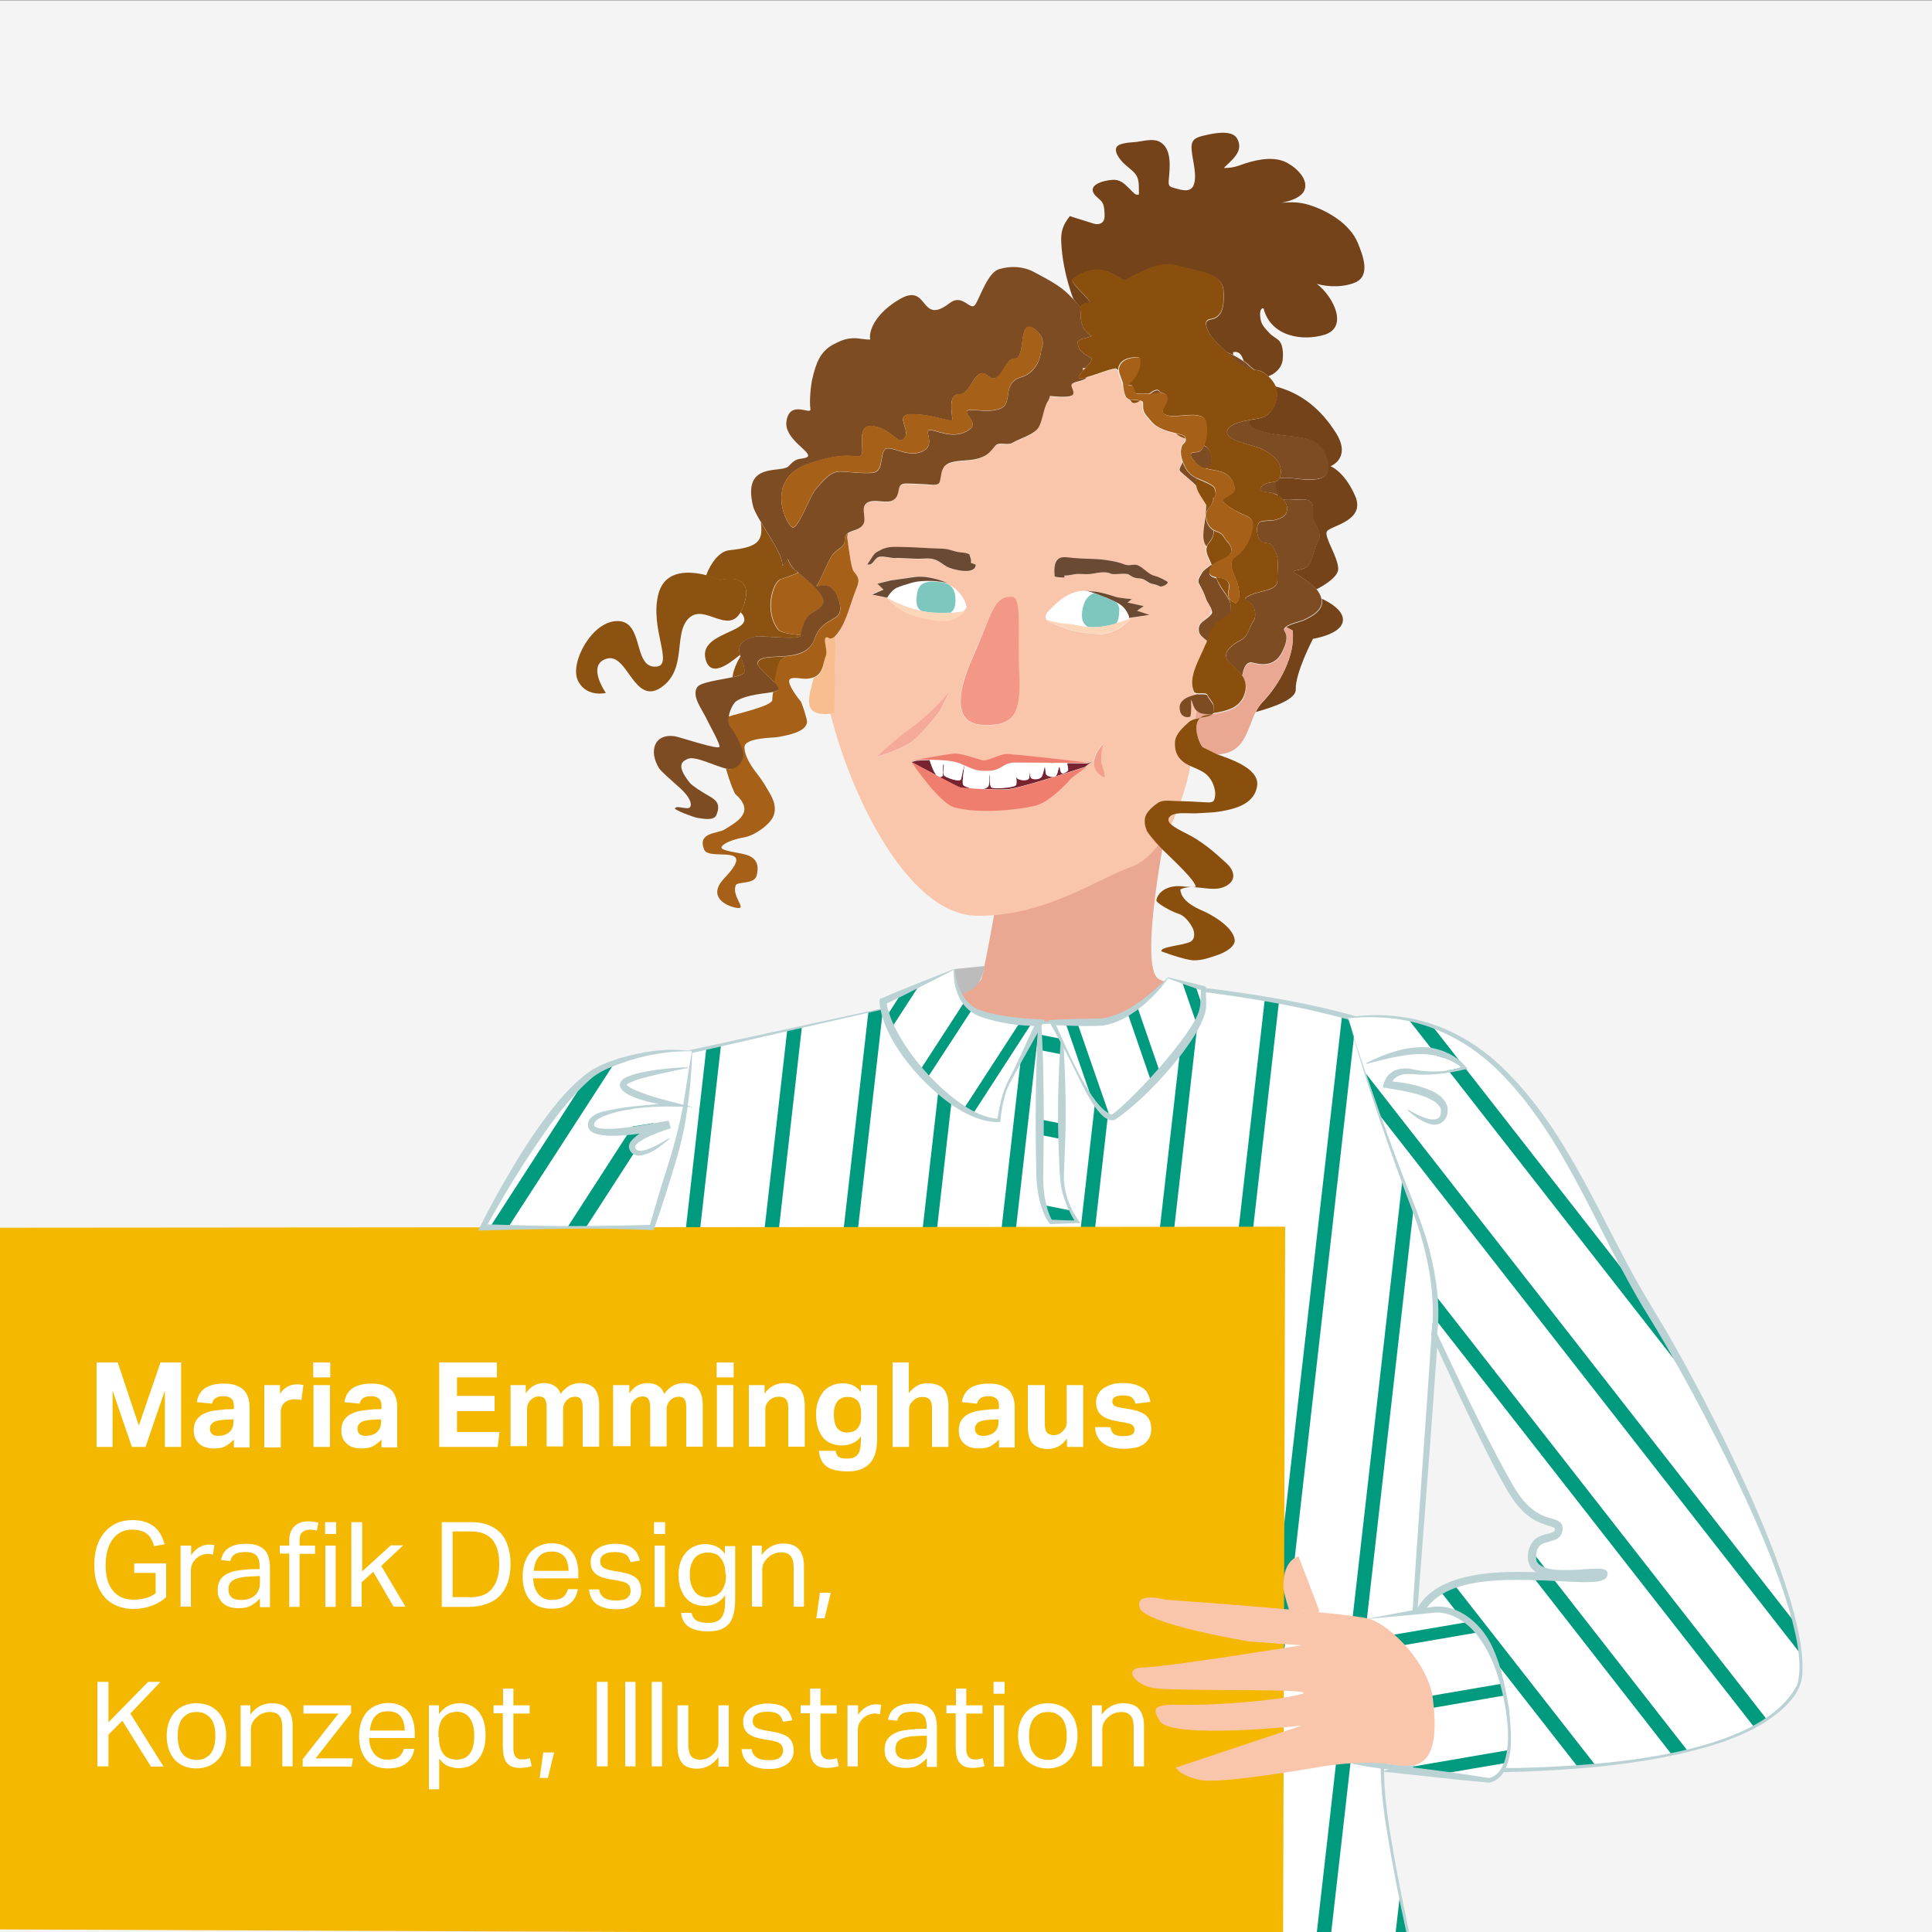<?xml version="1.0" encoding="utf-8"?>
<!-- Generator: Adobe Illustrator 27.6.1, SVG Export Plug-In . SVG Version: 6.00 Build 0)  -->
<svg version="1.1" id="Ebene_1" xmlns="http://www.w3.org/2000/svg" xmlns:xlink="http://www.w3.org/1999/xlink" x="0px" y="0px"
	 viewBox="0 0 750 750" style="enable-background:new 0 0 750 750;" xml:space="preserve">
<rect x="0" y="0" width="750" height="750" fill="#333333" stroke="none"/>
<style type="text/css">
	.st0{fill:#E3B32A;}
	.st1{fill:#F4F4F4;}
	.st2{fill:#EAA893;}
	.st3{fill:#FFFFFF;}
	.st4{fill:#009A7F;}
	.st5{fill:none;}
	.st6{fill:#BBD2D5;}
	.st7{fill:#754319;}
	.st8{fill:#8C5211;}
	.st9{fill:#FAC6AB;}
	.st10{fill:#F39886;}
	.st11{fill:#F9BE90;}
	.st12{fill:#6B4A34;}
	.st13{fill:#7D4C22;}
	.st14{fill:#A66017;}
	.st15{fill:#7DC7BE;}
	.st16{fill:#772330;}
	.st17{fill:#EF7E6E;}
	.st18{fill:#F5A999;}
	.st19{fill:#F49E8C;}
	.st20{fill:#8A4F0D;}
	.st21{fill:#FCD6B8;}
	.st22{fill:#F4B800;}
	.st23{fill:#BDBCBC;}
</style>
<g>
	<path class="st0" d="M266.7,422.8l-0.2,0.1c0.2,0.3,0.3,0.6,0.5,1l0.2-0.1C267,423.4,266.8,423.1,266.7,422.8z"/>
	<path class="st0" d="M267.7,424.8l-0.2,0.1c0.2,0.3,0.3,0.7,0.5,1l0.2-0.1C268,425.5,267.8,425.1,267.7,424.8z"/>
	<path class="st0" d="M268.6,426.9l-0.2,0.1c0.1,0.3,0.3,0.7,0.4,1l0.2-0.1C268.9,427.6,268.7,427.2,268.6,426.9z"/>
	<polygon class="st0" points="272.7,438.7 272.5,438.7 272.7,439.5 272.9,439.4 	"/>
	<polygon class="st0" points="272.2,437.2 272,437.2 272.2,438 272.4,437.9 	"/>
	<polygon class="st0" points="271.7,435.7 271.5,435.7 271.7,436.5 271.9,436.4 	"/>
	<polygon class="st0" points="273.2,440.9 273.6,442.2 273.9,442.1 273.4,440.8 	"/>
	<path class="st0" d="M270.3,432.2c0.1,0.3,0.2,0.7,0.3,1l0.2-0.1c-0.1-0.3-0.2-0.6-0.3-1l-0.1-0.3c-0.2-0.6-0.4-1.2-0.6-1.8v-0.1
		l-0.2,0.1v0.1c0.2,0.6,0.4,1.2,0.6,1.8L270.3,432.2z"/>
	<path class="st0" d="M263.5,417.9l-0.2,0.2c0,0,0.5,0.5,1.2,1.5l0.2-0.1C263.9,418.4,263.5,417.9,263.5,417.9z"/>
</g>
<rect y="0.1" class="st1" width="750.9" height="749.9"/>
<g>
	<path class="st2" d="M407.7,397c2.4-0.1,1.6,3.9,7.6,3.5c34.8-2.7,45.9-13.7,48-16.1c-5.9-1.5-11-3-13.4-4.3
		c-8.4-4.5,3.5-62.2,3.5-62.2l-62.7,10.3c0,0-7.9,45.7-9.7,51.8c-0.8,2.6-13.9,7.2-29.4,11.9C362.3,393.6,387.2,397.5,407.7,397z"/>
	<path class="st3" d="M553.5,407.9c-18.4-16.3-89.8-24-89.8-24s-0.1,0.2-0.4,0.5c-2,2.4-13.2,13.4-48,16.1c-6,0.5-5.2-3.5-7.6-3.5
		c-20.5,0.5-45.5-3.4-56.2-5.2c-3.3-0.6-5.3-1-5.3-1l-89.8,20c-24.2,6.9-59.5,69.1-80.2,79.2c-39.5,19.2-25.5,27.3-25.5,27.3
		L114,590.7c0,0,80.8,63.6,137.1,53.8c16.1-2.8,30.6-19.3,42.7-39.6c4,30.8,5.7,101.4,6.4,145.1h245.9c-4.8-22.1-9.9-48.6-9.9-62.4
		c0-39.1,12.1-52.3,12.1-52.3l8.6-120.9c0,0,41.4-51.8,34.5-10.4c-3.2,19.1,11.9,60.1,17.3,35.9
		C622.6,477.8,584.6,435.5,553.5,407.9z"/>
</g>
<g>
	<path class="st4" d="M279.9,405.6l-5.7,1.3l-12.6,111c1.2,5.5,2.4,11,3.7,16.3L279.9,405.6z"/>
	<path class="st4" d="M311.3,398.6l-5.7,1.3l-22.2,194.5c1.6,3.7,3.2,6.7,4.6,8.8L311.3,398.6z"/>
	<path class="st4" d="M299.6,721.7c0.1,3.6,0.2,7,0.2,10.5l4.1,0.5l38.9-341.1l-5.7,1.3L299.6,721.7z"/>
	<path class="st4" d="M328.7,735.5l5.5,0.6L373.1,395c-1.9-0.2-3.7-0.5-5.5-0.7L328.7,735.5z"/>
	<path class="st4" d="M359,738.9l5.5,0.6l39-342.5c-1.8,0-3.7,0-5.6-0.1L359,738.9z"/>
	<path class="st4" d="M389.3,742.4l5.5,0.6l39.3-345.2c-1.8,0.4-3.7,0.7-5.7,1.1L389.3,742.4z"/>
	<path class="st4" d="M425.1,746.4l41.3-362.3c-1.7-0.2-2.7-0.3-2.7-0.3s-0.9,1.3-3.2,3.1l-40.9,358.9L425.1,746.4z"/>
	<path class="st4" d="M496.5,388.8c-1.9-0.3-3.7-0.7-5.5-1l-41.2,361.5l5.5,0.6L496.5,388.8z"/>
	<path class="st4" d="M526.4,395.6c-1.8-0.5-3.6-1-5.4-1.5L480.5,750h5.6L526.4,395.6z"/>
	<path class="st4" d="M555.5,409.8c-0.6-0.7-1.3-1.3-2-2c-0.9-0.8-1.9-1.6-3.1-2.3L511.2,750h5.6L555.5,409.8z"/>
	<path class="st4" d="M546.1,750c-0.9-4.2-1.9-8.6-2.8-13l-1.5,13H546.1z"/>
</g>
<g>
	<path class="st5" d="M468.4,248.6c-0.1,0.7-0.2,1.3-0.3,2c0,0,0-0.1,0.1-0.1L468.4,248.6C468.5,248.6,468.5,248.6,468.4,248.6z"/>
	<path class="st5" d="M466.9,311.4c3.4,0.2,4.5,0.4,4.8-2.5c0.3-2.5-1-6.1-3.2-8.1c-1.7-1.5-4.1-2.3-6.3-3.4
		c-0.5,3.3-1.7,8.2-3.7,13.6C461.2,311.1,464.1,311.2,466.9,311.4z"/>
	<path class="st5" d="M478.6,136.7c0,0.4,0,0.7,0,1.1c1.4,0.6,2.7,1.4,4.1,2.4C482,138,481.1,136.2,478.6,136.7z"/>
	<path class="st5" d="M470.3,236.8c-0.1,0.6-0.2,1.1-0.3,1.7c0.1-0.1,0.1-0.1,0.2-0.2C470.5,237.9,470.5,237.4,470.3,236.8z"/>
	<path class="st5" d="M300,271.7c0-0.5,0.1-1.7,0.3-3c-3.3,0.8-10.2,0.9-14.4,3.6c-1,0.6-2.5,3.3-2.9,6h0.1
		C285.5,277.3,300,274.2,300,271.7z"/>
	<path class="st5" d="M590.8,494c-0.2-3.4-1.5-4.6-3.2-4.7c0.9,4.4,1.6,8.9,2.7,13.3C590.8,499.8,591,496.6,590.8,494z"/>
	<path class="st6" d="M587.1,486.7c-4.4-21.3-9.4-42.9-19.6-62.2c-10.1-18.6-19.2-23.3-38.7-29.3c-21.4-6.2-43.3-9.6-65.4-12.2
		c-9.2,10.7-28.5,14.4-42,16.2l-3.8,0.4c-2.3,0.2-5.1,0.8-6.8-1c-0.7-0.6-1.2-1.8-2.3-2.1c-20.8,0.2-41.6-2.2-62.1-5.9
		c-19.7,4.3-70.2,15.2-89.1,19.3c-5.8,1.4-10.7,5.1-15.2,8.8c-19.5,17.1-33.8,39.2-51.5,58c-3.5,3.7-7.2,7.3-11.3,10.2
		c-0.9,0.7-2.1,1.3-3.2,1.9c-3.3,1.7-7.2,3.5-10.4,5.4c-4.6,2.6-9,5.4-12.9,9c-4,3.4-8.1,10-3.5,14.2c-0.9,1.8-36.4,72.4-36.4,72.4
		l-0.5,1.1l1,0.7c21.2,16.1,44.1,30.1,68.4,41c20.3,8.8,42.5,15.9,64.9,13.9c9.1-0.9,18.2-3.6,25.3-9.5c10.9-8.8,14.9-23.3,16-36.6
		c0.3-2.4,0.4-7.3,1-9.7c0-0.1,0-0.1,0.1-0.2c0,0,0,0,0.1,0.1l0.2,0.3c0.1,0.1,0.1,0.1,0.1,0.2l0.1,0.2c1.5,3.2,1.9,6.8,2.5,10.3
		c3.4,26.2,4.1,52.8,5.3,79.2c0.8,23,1.4,46,1.8,69h2.4c-0.5-40.7-1.4-81.5-4-122.1c-0.9-11.1-1.5-22.2-3.8-33.1
		c-0.4-1.8-0.9-3.6-1.9-5.2c-1-1.6-3.3-3.3-5-1.4c-1.3,1.7-1.2,3.8-1.5,5.7c-0.5,6.3-1.2,13.4-2.7,19.4
		c-4.1,16.9-15.9,27.7-33.2,29.9c-30.3,4.2-64-10.6-90.2-24.9c-15-8.3-29.6-17.7-43.2-28c1.1-2.2,36-72.4,36-72.4l0.5-1l-1-0.6
		c-8.3-7.2,16-20.4,22.1-23.4l3.4-1.8l1.8-1c2.8-1.8,5.4-3.9,7.8-6.1c21.4-20.6,36.3-47.3,59.4-66.3c3.5-2.6,7.3-5.2,11.6-6.2
		c19.2-4.4,68.9-15.8,88.8-20.3c20.3,3.9,41.1,6.7,61.8,6.6c0.8,0.3,1.1,1.1,1.8,1.8c2,2.2,5.2,1.7,7.8,1.4l3.8-0.4
		c14.3-1.8,30.4-4.8,41.5-14.6c0.4-0.4,0.7-0.7,1.1-1.1c21.5,2.7,43.2,6.3,64,12.5c7.7,2.4,15.6,5.1,22.3,9.6
		c10.9,8.2,16.8,21.2,21.7,33.5c5.7,15.1,9.4,31,12.5,46.9c-9.9,3.7-24.7,21.7-28.6,26.3l-0.2,0.3v0.4c-2.2,33.9-6.2,86.3-8.2,120.7
		c-1.5,2-2.6,4-3.7,6.1c-4.5,9.7-6.5,20.3-7.5,30.9c-1.4,13-0.4,26.1,1.8,38.9c2.1,13.1,4.7,26.1,7.5,39.1h1.1
		c-2.8-13-5.4-26.1-7.5-39.3c-1.5-9.5-2.6-19.3-2.1-29c0.7-15,2.9-33.6,11.9-45.9l0.2-0.3v-0.3l4.6-60.4c1.2-14.9,3.3-44.8,4.4-60
		c6.8-8.2,14.1-16.5,22.7-22.7c1.3-0.9,2.8-1.8,4.1-2.3c0.9,4.7,1.8,9.4,2.9,14.2c0.4,1.2,0.5,2.5,1.6,3.6c0.5,0.4,1.2,0.5,1.8,0.1
		c0.5-0.3,0.8-0.9,0.9-1.3c1.1-4.4,1.5-8.3,1.2-12.8C592.7,488.3,590.3,486.3,587.1,486.7z M587.6,489.3c1.7,0.1,3,1.3,3.2,4.7
		c0.2,2.6,0,5.8-0.5,8.6C589.2,498.3,588.5,493.8,587.6,489.3z"/>
	<path class="st7" d="M506.4,240.7c-2.1,1-5.4,1.4-7.1,2.8c0.9,0.4,1.7,0.8,2.5,1.3c1.1,9.4-4.8,20.6-11.7,27.8
		c-1.1,1.1-1.9,2.4-2.6,3.8c7.3-2,15.6-5,15.5-8.7c-0.2-6.6,6.7-19.7,6.7-19.7s12.2-1.9,11.6-7.8c-0.3-3.4-4.6-6.1-8.2-7.8
		c0,0.1,0.1,0.2,0.1,0.3C513.9,236.6,509.9,239.1,506.4,240.7z"/>
	<path class="st7" d="M493.8,159c-1.9,2.9-3.6,3.2-7.7,3.9c-0.3,0-0.6,0.1-1,0.2c-0.2,0.6-0.3,1.1-0.1,1.7c0.7,1.9,5.4,2.9,7.5,3.4
		c4.4,0.9,9,1,13.4,1.9c3.5,0.7,6.2,2.3,7.9,5.1c1.2,2,2.4,6.8,1.1,8.9c-1.5,2.3-5.7,2.2-8.4,2.1c-2-0.1-7.5-1.2-10-0.4
		c-0.3,0.6-0.8,1-1.4,1.2c-0.5,1.5,0.5,4.3,1.1,5.5c0.7,0.4,1.3,0.9,1.8,1.4c2.8,0.6,8.3-0.7,10.3,0.5c2.8,1.7,0.2,6.2,2.1,8.8
		c0.9,1.3,2.4,4.4,1.6,6c-2.2,4.3-1.7,5.3-3.5,9.4c-1.7,3.8-8.6,2-5.4,4.1c2.6,1.7,5.8,3.7,7.9,6.1c3.5-1.8,8.6-5,8.5-8.1
		c-0.2-4.8-5.6-12.3-4.4-14.4c1.2-2.2,15.2-4,11-13.7s-9.6-11.6-9.6-11.6s8.2-3.1,2.2-12.8c-6-9.6-13.8-15.7-23.6-18.2
		c0.1,0.1,0.1,0.3,0.2,0.4C496.2,153.2,495.5,156.6,493.8,159z"/>
	<path class="st8" d="M289.1,260.7c0-1.9-1-4-1.6-6.1c0,0.1-0.1,0.1-0.1,0.2c-1.3,2.4-2.8,5.2-3,8.1
		C287,262.3,289,261.7,289.1,260.7z"/>
	<path class="st8" d="M329.2,207c-0.2,0.1-0.3,0.2-0.5,0.4c0.1,0.4,0.1,0.9,0.2,1.3C329,208.2,329.1,207.6,329.2,207z"/>
	<path class="st8" d="M288.7,235c-0.4,1.1-0.8,2-1.2,2.7c0.5,0.5,1,1,1.2,1.7c2.8,6.2-17.5,6.2-14.8,16.5c2.3,8.8,12-1,13.4-1.6
		c-0.3-1.1-0.4-2.2-0.2-3.2c0.7-2.5,4-3.6,6.9-4.1c1.4-0.2,16.6,1.5,16.8-0.2c0-0.1,0-0.1,0-0.2c-3.4-0.4-7.7-0.9-8.7-2.1
		c-5.7-7.1-2.2-18.7,1-19.7c1.7-0.5,4.2-1.4,6.7-2.5c-0.8-0.7-1.5-1.3-1.8-1.6c-1-1-1.8-2.4-2.2-3.8c-1.1,1.9-2.1,3.2-2.1,2.5
		c0.1-3.8-4.9-10.9-8.3-16.6c0,0.1,0,0.3,0,0.4c0.9,7.2-1.6,9.3-12.3,10.4c-3.7,0.4-7.1,4.7-9,9.8c3.1,0.8,5.4,1.8,5.4,1.8
		S293.4,221.4,288.7,235z"/>
	<path class="st8" d="M305.8,254.7c-5.3,0.6-10.7-0.1-11.6,2.5c-0.6,1.7,4.1,5.2,6.6,7.9c0.5-3.2,1.1-6.5,1.5-7.3
		C302.9,256,304.3,255.3,305.8,254.7z"/>
	<path class="st7" d="M419.5,119.5c0.1-1,0.6-1.6,3-1.8c2.9-0.2-8-7.9-5.9-9.4c12-8.5,18.3,1.5,20.2,0.5c15.6-8.4,16.7-6.2,25.1-4.3
		c6.5,1.5,13,2.8,13.1,8.6c0.1,3.1,0.5,8.7-3.4,10.5c-1.1,0.5-2.5,0.4-3.1,1.2c-0.8,1.1,0.4,3.7,1,4.7c1.5,2.5,4.3,4.9,6.7,7.2
		c0.9,0.3,1.7,0.7,2.5,1.1c0-0.4,0-0.7,0-1.1c2.5-0.5,3.4,1.3,4.1,3.4c0.4,0.3,0.9,0.6,1.3,0.9c0.9,0.9,1.8,1.8,2.9,2.5
		c0.1,0,0.2,0.1,0.3,0.1c1.2,0.2,2.3,0.3,3.6,1.3c0.5,0.3,0.9,0.8,1.4,1.2c2.8-1,5.2-3.3,5.6-6.2c0.3-2.2,0.2-5.5-1-7.2
		c-0.8-1.2-3.1-2.2-4.1-3.4c-1.2-1.3-2.8-2.8-3.3-4.7c-0.3-1.2-0.9-5.1,1-4.9c2.8,11,15.2,12.9,23.8,10.2c9.1-2.9,3.5-14.6-3.1-19.7
		c4.9,1.4,10.8,1.2,14.8-0.5c6.2-2.6,3.1-10.5,1.1-15.4c-3.1-7.5-12-12.7-19.1-14.8c-3.5-1.1-7-1.1-10.5-0.8c3.9-0.7,8.1-2.3,9-5.2
		c1.5-4.7-4.7-9.5-7.9-10.8c-5.3-2.2-12.3-0.4-17.4,1.5c-1.9,0.7-4.1,1.1-6.1,1c2.6-2.8,8.1-6.3,5.1-11.5c-2.1-3.6-9.8-1.8-12.7-1.1
		c-3.5,0.8-5.3,1.6-4.9,5.7c0.3,3.9,2.3,10,0.7,13.7c-1.2,2.9-4.8,1.7-7.1,1.1c-2.1-0.6-2.7-0.7-2.5-3.1c0.4-4.7,1.5-12.6-3.8-15.1
		c-2.5-1.2-6.2-0.1-8.8,0.2c-1.5,0.2-7.1,0.2-7.8,2.3c-0.7,2.3,2.2,5.4,3.6,6.6c1.4,1.3,3.7,2.8,4.5,4.6c0.9,1.8,0.7,4.9,0.7,6.9
		c-1.3,0.5-2.2-0.9-3.1-1.7c-2.1-2-3.4-3.8-6.3-4c-2.5-0.1-10.2,1.3-8.2,5.1c0.9,1.8,3.1,2.5,3.8,4.5c0.4,1.1,0.5,3.2,0.5,4.4
		c0,3.2-2.5,3.8-5.2,2.7l-8.3-2.6c-2.7,3.5-3.6,5.9-3.3,10.6c0.3,5.9,1.6,12.3,3.4,17.9c0.3,1.1,0.8,2.4,1.3,3.7
		C417.5,117.1,418.5,118.2,419.5,119.5L419.5,119.5z"/>
	<path class="st2" d="M465.8,276.7c-0.6-0.3-1.1-0.6-1.4-1c-0.1,1.1-0.3,2.3-0.4,3.4c0.6-0.2,1.3-0.3,1.9-0.4
		c0.6-0.5,1.4-0.9,2.5-1.1c0.8-0.1,1.6-0.2,2.3-0.4c0,0,0.1,0,0.1-0.1C469,277.4,467.1,277.3,465.8,276.7z"/>
	<path class="st2" d="M468.2,250.4c0.2-0.5,0.4-1.1,0.6-1.6c-0.1-0.1-0.2-0.1-0.3-0.2L468.2,250.4z"/>
	<path class="st2" d="M501.8,244.8c-0.7-0.5-1.6-0.9-2.5-1.3c-0.2,0.2-0.4,0.4-0.6,0.6c-1,1.3,2.8,1.7-0.9,9.2
		c-3.8,7.5-11.3,3.8-12.3,4c-2.1,0.4-2.8,2.9-3.2,5.2c1.5,2.3,1.9,4.7,0.7,7.8c-1.9,4.8-6.5,6-12.3,6.9c-1,0.8-2.9,1.1-4.8,1.5
		c-3.4,3.1,0.1,11.1,1.3,11.7c1.8,0.9,3.3,1.8,5.1,2.5c11.2-0.4,11.6-9.5,15.2-16.6c0.7-1.4,1.6-2.7,2.6-3.8
		C497,265.3,502.9,254.1,501.8,244.8z"/>
	<path class="st9" d="M420.7,143.1c-0.5,0.1-0.4,0.4,0,0.8c0.3-0.3,0.6-0.7,0.9-1C421.3,143,421,143.1,420.7,143.1z"/>
	<path class="st9" d="M451.6,160.6c0-0.5,0-1.1,0-1.7C451.3,159.5,451.3,160.1,451.6,160.6z"/>
	<path class="st9" d="M454.6,320.1c0.7-1.3,1.3-2.7,1.9-4.1c-0.7,0.1-1.3,0.3-1.7,0.6C453,317.7,453.4,318.9,454.6,320.1z"/>
	<path class="st9" d="M447.5,313.1c2.8-2.4,3.6-2.4,7.9-2.2c1,0,2,0.1,3,0.1c1.9-5.4,3.1-10.3,3.7-13.6c-1.2-0.5-2.3-1.1-3.2-1.9
		c-2.5-2.2-2.9-4.8-2.9-7.4c0.1-3,3-5.7,5.5-7.9c0.6-0.5,1.5-0.9,2.4-1.1c0.1-1.1,0.3-2.3,0.4-3.4c-1.1-1.2-1.3-2.8-1.9-4.2
		c0,2.2,0.2,4.6-0.3,6.7c-2,0.7-3.6-0.4-4-2.1c-0.7-2.6,0.5-4.3,3.1-5.4c1.1-0.4,2.3-0.8,3.5-1.1c-0.5,0-0.8-0.2-1.1-0.4
		c-2.6-5.6,2.1-12.8,4.4-18.6c0.1-0.7,0.2-1.3,0.3-2c-1.4-1-2.7-2-3-3.3c-0.9-3.9,2.6-4.3,4.6-6.8c0.1-0.6,0.2-1.1,0.3-1.7
		c-0.4-1.5-1.9-3.3-2.2-4.4c-0.8-2.6-1.4-3.6-2.7-5.9c-0.8-1.5,0.3-2.8,1.2-4.3c0.4-0.7,2-1.9,3.6-3.1c-0.1-0.3-0.2-0.6-0.4-0.9
		c-1.1-2.5-2.2-4.3-1.4-6.2c-2.4-2.8-0.5-8.6-0.4-12c0.1-1.4,0.3-2.8,0.2-4.3c-1.4-2.4-3.3-4.6-3.8-7.1c-2-2-4.4-3.8-6.3-5.6
		c-0.9-0.9,0.6-2.3,0.9-3.7c-0.7-2-1-4-0.3-6.2c0.3-1,1.8-1.2,1.4-2.8l0,0c-1.5-0.6-2.8-1.3-3.7-2c-3.6-0.9-7.2-1.8-9.7-4.7
		c-1.2-1.5-2.9-2.9-3.1-5c-0.2-2.3,0.5-2.6-1.1-3c-1.2,0.7-2.3,1.2-3,0.7c-0.4-0.2-0.7-0.6-1-1.2c-0.4-0.1-0.7-0.3-1.1-0.6
		c-1.1-1-1.4-4.4-1.8-5.8c-0.4-1.4-1.4-3.2-1.5-4.8c-0.2-0.3-0.5-0.5-0.8-0.6c-1.1-0.4-7.5,2.2-11.4,3.3c-1.2,2-6.7,1.3-5.9,3.7
		c0.2,0.7,1.2,2.4,0.4,3.2c-1.1,1.1-5.3,0.8-8.8,0.4c-0.2,0.8-0.4,1.5-0.9,2.2c-1.7,2.5-1.9,8.7-4.2,10.9c-2.3,2.3-6.5,3.4-9.5,5.1
		c-2,1.2-5.2-0.6-6.6,1.1c-2.4,2.8-3.3,4.1-7.5,5.2c-3.3,0.8-8.6,0.4-11.3,2c-1.3,0.8-1.4,1.4-1.9,2.6c-0.4,0.9-0.6,4.2-1.2,4.8
		c-1.1,1-3.5,0.5-4.8,0.4c-2.6-0.1-5.2-0.3-7.7-0.3c-3.9,0-2.4,2.7-3.9,5.1c-2.2,3.8-7.8,0.5-11.2,2.2c-3.1,1.5-0.3,5.9-1.7,8.4
		c-1.3,2.4-4.3,2.3-6,3.5c-0.1,0.6-0.2,1.1-0.2,1.7c0.9,5.4,1.5,11.9,2.5,13.1c2.6,3.1,2.1,4,0.7,7.6c-1.9,4.9-3.5,12-6.8,16.2
		c-0.2,0.3-0.6,0.7-0.9,1.1l-0.7,30.2c-0.5,0.1-0.9,0.1-1.3,0.1c7.4,30.2,29.5,78,56.8,78.4c26,0.4,46.8-14.3,60.2-19.1
		c3.8-1.4,7.2-4.4,10.1-8.2c-1.9-2.1-4.2-4.8-4.5-5.7C443.5,318.2,444.4,315.9,447.5,313.1z M410.6,217.1c1.6-1.3,4.1-0.5,5.9-0.5
		c2.8,0.1,5.6,0.3,8.3,0.4c3.1,0.1,8.4,0.7,11.3,2c2.7,1.1,3.9-0.6,6.2,0.8c1.8,1.1,3.6,3.2,5.7,3.7c1.8,0.4,3.3,1.4,4.9,2.2
		c1.3,0.7-2,2.4-2.8,1.9c-1.5-0.9-3.2-0.7-4.6-1.7c-3.5-2.6-3.5-0.2-7.3-2.8c-1.4-1-5.7,0.2-7.1-0.4c-2.4-1.1-5.4-0.1-7.7,0.1
		c-1.6,0.2-3.3,0-4.9,0c-2,0-3.3,0.7-5.4,0.6v0.8c-1.3-0.1-2.6,0.1-3.8-0.3C409.1,221.4,409,218.5,410.6,217.1z M392.9,231.8
		c3.8,0.3,1.9,13.3,2.7,30.1c0.8,15.4-2,20.1-14.1,19.6c-12-0.5-9.8-13.3-3.9-26.6C384.9,238.7,385.6,231.1,392.9,231.8z
		 M336.8,219.2c3.2-4.7,2.3-4.1,5.8-5.9c0.6-0.3,1.9-1,5.7-0.9c1.5,0,5.5,0.1,7,0.2c3.6,0.2,7.2,0.3,10.8,0.5c2.5,0.1,4.2,1,6.6,1.4
		c1.5,0.2,2.4,0.1,3.7,0.8c0.3,1.1,0.9,2.1,0.6,3.3l1.9,0.7c0,4.3-9.2,1.9-11.2,0.8c-1.7-0.9-2.8-2.1-4.5-2.7
		c-2.3-0.9-4.8-0.3-7.4-0.4c-1.2,0-7.1-0.5-7.6-0.3c-1.4,0.4-5.4-1.1-7.2-0.3C339.2,217.1,338.9,219.6,336.8,219.2z M343,228.8
		l-2.4-2.3l5.3-1.3c0,0,3.4-0.5,9.2-1.3c5.8-0.8,12.7,2.3,12.7,2.3s-4.7-1.2-10-0.7c1.1,0,2.3,0.1,3.6,0.2c1.1-0.1,2.4,0,4,0.2
		s2.7,0.7,3.5,1.4c3.6,1.7,6.3,6.5,6.2,8.3c0,0.7-0.6,1.2-1.5,1.6c0.4-0.1,0.6-0.1,0.6-0.1c0.8,0-1.2,1.9-3.8,3
		c-2.6,1.2-5.1,1.3-13.6-0.6c-8.5-1.9-12.7-7.7-12.7-7.7s0.3,0.2,0.8,0.4c-0.2-0.2-0.4-0.4-0.5-0.6c-0.1,0.1-0.1,0.2-0.1,0.2
		l-5.8-1.2L343,228.8z M340.3,293.9c0,0,7-6.6,14-11.7c7.1-5.1,14.3-13.7,14.3-13.7l-3.8,7.6c0,0-7.1,9.4-11.7,12.4
		C348.6,291.4,340.3,293.9,340.3,293.9z M428.9,301.9c0,0-4.4-1.4-4.2-5.8c0-0.3,0-0.6,0.1-0.9c-1.5,0.8-2.6,1.7-3.8,2.6
		c0.6-0.2,0.9-0.3,0.9-0.3l-6,4.5c0,0-7.7,9.1-14,10.7s-21.7,3.2-31.2,0.7c-6-1.6-16.3-16.8-16.9-17.7l0,0l0,0l0,0l0,0
		c0,0,0.8-0.2,2.1-0.5c-1.3,0.1-2.1,0.2-2.1,0.2s15.1-2.8,17.1-2.8c2.4,0,8.5,2,10.4,2.6s6.5-2.2,9.3-2.4c2.2-0.2,31.6,3.3,31.6,3.3
		l0,0c0.1,0,0.3,0,0.4,0l2.1-1c0.6-3.9,3.5-6.3,3.5-6.3s-1.4,5.3-0.4,8.5S428.9,301.9,428.9,301.9z M439.1,240c0,0-2.7,3.3-5.6,4.5
		c-4.8,2-4.8,2.1-13.6,1c-4.5-0.6-8.5-2.2-11.1-3.5c-0.8-0.3-1.5-0.6-2-1c-0.6-0.3-0.9-0.5-0.9-0.5s0.2,0.1,0.5,0.2
		c-0.7-0.9-0.7-2,0.7-3.5c4.6-5,9-8,14.4-7.8c-0.2,0-0.3,0-0.3-0.1h-0.1c0,0,0,0,0.1,0s0.2,0,0.4,0.1c0.4,0,0.8,0.1,1.2,0.1
		c0.1,0,0.2,0,0.3,0.1c0.4,0,0.7,0.1,1.2,0.1c2,0.1,4.8,0.8,8.8,2.1c1,0.3,6.3,0.9,6.3,0.9l-1.7,1.3l6.3,1.4l-2.6,1.8l4.8,1.6
		l-7.4,1.1c-0.2,0.2-0.4,0.4-0.6,0.6C438.8,240.2,439.1,240,439.1,240z"/>
	<path class="st10" d="M381.6,281.4c12,0.5,14.8-4.2,14.1-19.6c-0.8-16.7,1.1-29.7-2.7-30.1c-7.4-0.6-8,6.9-15.2,23.1
		C371.8,268.1,369.6,280.9,381.6,281.4z"/>
	<path class="st11" d="M324.4,246.7c-0.6,0.6-1.2,1.2-1.9,1.2c-0.6,0-1-0.5-1.5-0.5c-1.9,0,0.5,4.9-0.4,7.2c-1.2,3-0.8,7.2-4.8,8.6
		c-1.8,7.7-4.8,15,6.8,13.9c0.4,0,0.8-0.1,1.3-0.1L324.4,246.7z"/>
	<path class="st12" d="M413.2,224.2v-0.8c2.1,0.1,3.4-0.6,5.4-0.6c1.7,0,3.3,0.2,4.9,0c2.3-0.3,5.3-1.2,7.7-0.1
		c1.5,0.6,5.7-0.5,7.1,0.4c3.7,2.6,3.7,0.2,7.3,2.8c1.4,1,3.1,0.8,4.6,1.7c0.8,0.5,4.1-1.2,2.8-1.9c-1.6-0.9-3.2-1.8-4.9-2.2
		c-2.1-0.5-3.9-2.7-5.7-3.7c-2.2-1.4-3.5,0.3-6.2-0.8c-2.9-1.2-8.2-1.9-11.3-2c-2.8-0.1-5.6-0.2-8.3-0.4c-1.8-0.1-4.4-0.9-5.9,0.5
		c-1.6,1.4-1.5,4.2-1.3,6.7C410.5,224.2,411.9,224.1,413.2,224.2z"/>
	<path class="st12" d="M340.9,216.3c1.7-0.8,5.8,0.7,7.2,0.3c0.4-0.1,6.3,0.3,7.6,0.3c2.6,0.1,5.1-0.5,7.4,0.4
		c1.7,0.6,2.9,1.8,4.5,2.7c2,1.1,11.1,3.5,11.2-0.8l-1.9-0.7c0.3-1.2-0.3-2.2-0.6-3.3c-1.3-0.7-2.2-0.6-3.7-0.8
		c-2.4-0.3-4-1.3-6.6-1.4c-3.6-0.1-7.2-0.3-10.8-0.5c-1.5-0.1-5.5-0.2-7-0.2c-3.8-0.1-5.1,0.7-5.7,0.9c-3.6,1.8-2.6,1.2-5.8,5.9
		C338.9,219.6,339.2,217.1,340.9,216.3z"/>
	<path class="st13" d="M506.7,186.1c2.6,0.1,6.9,0.2,8.4-2.1c1.4-2.2,0.1-7-1.1-8.9c-1.7-2.8-4.4-4.4-7.9-5.1
		c-4.4-0.9-9-0.9-13.4-1.9c-2.2-0.5-6.9-1.5-7.5-3.4c-0.2-0.6-0.1-1.2,0.1-1.7c-2.9,0.5-7,1.4-8.4,3.3c-3.4,4.7,9.4,6.2,13,8
		c5.2,2.7,8.2,5.8,7.1,10.6c-0.1,0.3-0.2,0.6-0.3,0.8C499.2,185,504.7,186.1,506.7,186.1z"/>
	<path class="st13" d="M495.3,186.9c-1.4,0.5-3.4,0.2-5,1.5c-3.4,2.8,2,2.5,4.1,3.1c0.7,0.2,1.4,0.5,1.9,0.9
		C495.8,191.2,494.9,188.5,495.3,186.9z"/>
	<path class="st13" d="M503.2,222.7c-3.2-2.1,3.7-0.4,5.4-4.1c1.8-4.1,1.3-5.2,3.5-9.4c0.8-1.5-0.6-4.7-1.6-6
		c-1.8-2.6,0.7-7.1-2.1-8.8c-2-1.2-7.5,0.2-10.3-0.5c1.2,1.3,1.8,2.9,1.5,4.4c-0.4,1.9-1.7,2.7-4.1,3.5c-1.6,0.5-5.1,0.3-6.2,0.8
		c-2.2,1.1-1.5,6.6,0.6,7.8c1.1,0.6,2.5,0.2,3.6,1c0.7,0.5,1,1.6,1.3,2.2c1.8,3.2,1.2,6.1,1.1,9.4c-0.1,2.8,0.6,4.2-2.6,5.6
		c-2.6,1.1-5.6,1.3-8.2,2.6c-3.5,1.7-1.1,1.7,0.6,3.1c1.6,1.4,2.1,5.3,0.9,6.9c-2.3,3.1-1.6,5.6-5.2,7.5c-4.8,2.5-7.5,5.9-3.5,9.2
		c1.8,1.5,3.3,2.9,4.3,4.4c0.5-2.4,1.1-4.8,3.2-5.2c1-0.2,8.6,3.5,12.3-4c3.8-7.5-0.1-7.8,0.9-9.2c0.2-0.2,0.4-0.4,0.6-0.6
		c1.7-1.4,5-1.8,7.1-2.8c3.5-1.6,7.5-4.1,6.7-8c0-0.1-0.1-0.2-0.1-0.3c-0.3-1.3-1-2.5-1.9-3.5C509,226.4,505.8,224.5,503.2,222.7z"
		/>
	<path class="st13" d="M484.9,143.2c0.9,0.3,1.6,0.4,2.3,0.5c-0.1,0-0.2-0.1-0.3-0.1c-1.1-0.7-2.1-1.6-2.9-2.5
		c-0.4-0.3-0.9-0.6-1.3-0.9c-1.4-0.9-2.7-1.7-4.1-2.4c-0.8-0.4-1.7-0.8-2.5-1.1c0.6,0.6,1.2,1.1,1.8,1.7
		C480.3,140.8,481.3,142.2,484.9,143.2z"/>
	<path class="st13" d="M450.7,152.7c-0.2-0.3-0.5-0.6-0.8-0.9c-0.8-0.7-2.1,0.1-3.7,1.3c0.7-0.1,1.5-0.1,2.2-0.3
		C449.2,152.7,450,152.6,450.7,152.7z"/>
	<path class="st13" d="M464.4,185.6c-1.7-0.8-3.2-1.9-4.4-4.2c-0.4-0.7-0.7-1.4-0.9-2.1c-0.3,1.3-1.8,2.8-0.9,3.7
		c1.9,1.8,4.3,3.6,6.3,5.6c-0.1-0.5-0.1-1-0.1-1.5C464.3,186.7,464.4,186.1,464.4,185.6z"/>
	<path class="st13" d="M469.9,220.7c0.2-0.4,0.4-0.7,0.6-0.9c-0.1-0.2-0.2-0.4-0.2-0.6c-1.6,1.2-3.2,2.3-3.6,3.1
		c-0.8,1.5-2,2.8-1.2,4.3c1.3,2.4,1.8,3.3,2.7,5.9c0.3,1.1,1.8,2.9,2.2,4.4c0.2,0.6,0.2,1.1-0.1,1.5c-0.1,0.1-0.1,0.2-0.2,0.2
		c-2,2.5-5.5,2.9-4.6,6.8c0.3,1.2,1.6,2.2,3,3.3l0,0c0.1,0.1,0.2,0.1,0.3,0.2c0-0.1,0.1-0.2,0.1-0.4c0.8-2.6,1.5-4.7,3.8-6.8
		c1.3-1.2,4.3-2,5-3.4c0.3-0.6,0.1-2.5,0.1-3.1c-0.3-2.8-3.2-5.7-4.6-8.4c-0.4-0.8-0.7-1.5-1-2.3C470.2,224,468.7,223.4,469.9,220.7
		z"/>
	<path class="st13" d="M465.6,175.3c-1.1,0.6-2.9-0.1-3.3,1.1c-0.3,1,2.1,3.6,2.7,4.1c0.8,0.6,1.6,1,2.5,1.3
		c0.7-0.2,1.5-0.4,2.4-0.5c0.8-3.2,1-6.4-2.5-8.3C467,174,466.4,174.8,465.6,175.3z"/>
	<path class="st13" d="M471.2,206c-0.2-0.1-0.4-0.2-0.6-0.4c-2-1.4-2.8-4.2-2.3-6.6c0.1-0.6,0.4-1.1,0.8-1.6
		c-0.1-0.3-0.3-0.6-0.5-0.9c-0.1-0.2-0.3-0.5-0.4-0.7c0.1,1.4-0.1,2.9-0.2,4.3c-0.2,3.4-2.1,9.2,0.4,12c0.2-0.5,0.5-1,0.9-1.5
		C470.6,209.2,471.1,207.7,471.2,206z"/>
	<path class="st13" d="M458.1,276.1c0.4,1.7,2,2.8,4,2.1c0.5-2.2,0.3-4.5,0.3-6.7c0.6,1.4,0.8,3,1.9,4.2c0.4,0.4,0.8,0.7,1.4,1
		c1.3,0.6,3.2,0.7,5,0.5c0.1-0.1,0.2-0.2,0.3-0.4c0.3-0.5,0.2-2.4,0-3c-0.4-1.1-1.8-2.5-2.3-3.7c-0.3-0.9-2.5-0.4-4-0.6
		c-1.2,0.3-2.5,0.7-3.5,1.1C458.6,271.8,457.4,273.5,458.1,276.1z"/>
	<path class="st14" d="M319.5,234.4c1.6-3-5.8-9-9.5-12.1c-2.5,1.1-5,2-6.7,2.5c-3.2,1-6.7,12.7-1,19.7c1,1.2,5.2,1.7,8.7,2.1
		C312.5,236.2,317.2,238.7,319.5,234.4z"/>
	<path class="st14" d="M320.6,254.6c0.9-2.3-1.5-7.2,0.4-7.2c0.6,0,0.9,0.6,1.5,0.5c0.7-0.1,1.4-0.6,1.9-1.2
		c0.4-0.4,0.7-0.8,0.9-1.1c3.3-4.2,4.8-11.2,6.8-16.2c1.4-3.6,1.9-4.5-0.7-7.6c-1-1.2-1.7-7.7-2.5-13.1c-0.1-0.4-0.1-0.9-0.2-1.3
		c-0.5,0.5-0.8,1.2-0.8,2.4c0.1,2.7-3.2,3.4-4.9,5.9c-1.7,2.5-4.4,9.3-5.8,11.5c-1.5,2.3,5.4-3.9,8.4,5.8s-5.8,4.9-9.5,15.3
		c-1.7,4.7-6,6-10.4,6.4c-1.5,0.6-2.8,1.3-3.6,3.1c-0.3,0.8-1,4.1-1.5,7.3c0.9,1,1.5,1.8,1.5,2.4s-0.8,0.9-2,1.2
		c-0.2,1.4-0.3,2.5-0.3,3c0.1,2.4-14.4,5.5-17,6.5h-0.1c-0.2,1.7,0,3.3,1,4.5c1.5,1.7,4.7,8.1,4.7,10.3c0,2-1.5,4.3-3.9,5.4
		c-0.6,0.3-1.6,0.2-2.7,0c1.5,5.2,3.2,9.4,3.7,9.9c7.6,6.8,1.1,10.5-4.4,13.8c-2.5,1.5-10.6,1-7.7,7.8c2,4.5,21-2.9,7.8,11
		c-7.8,8.2,3.1,11.7,5.7,11.6c2.4-0.1-2.8-4.8-1.3-8.8c0.6-1.6,7.1-0.3,8.1-3.7c1.9-7.1-3.3-8.1-6.2-8.7c-2.3-0.5-8-1.2-7.4-2.5
		c1-2,6.7-3.4,8.6-3.7c4-0.6,10.2-4.9,11.6-8.4c1-2.5,0.4-5.3-1-7.9c-1.8-3.2-3.1-5.5-5.3-8.3c-2.2-2.8-4.9-6.7-5-10.4
		c0-3.8,11-3.6,13.1-4c3.7-0.7,10.8-1.9,11.2-5.8c0.1-1-2-7.5-2.5-8.1c-2.5-3-5.5-7.5-4.1-8.6c1.1-0.9,4.3-0.1,5.9-0.1
		c1.1,0,2-0.2,2.8-0.4C319.7,261.8,319.4,257.5,320.6,254.6z"/>
	<path class="st13" d="M305.9,216.9c0.4,1.4,1.2,2.8,2.2,3.8c0.3,0.4,1,0.9,1.8,1.6c3.8,3.2,11.1,9.1,9.5,12.1
		c-2.2,4.2-6.9,1.7-8.6,12.2c0,0.1,0,0.1,0,0.2c-0.3,1.7-15.4,0-16.8,0.2c-2.9,0.4-6.2,1.5-6.9,4.1c-0.3,1-0.1,2.1,0.2,3.2
		c0,0.1,0.1,0.2,0.1,0.3c0.6,2,1.7,4.1,1.6,6.1c0,1-2,1.7-4.7,2.2c-5,1.1-12.2,1.9-13.6,3.8c-2.3,3.3,1.6,8.4,3.1,11.4
		c1.4,2.9,5.9,10.9,5.5,11.8c-0.5,1.3-15.7-3.9-17.4-4.1c-8.1-1.1-10.1,6-6,12.5c0.8,1.2,4.9,4.8,7.5,7.1c3,2.6,5.2,5.5,4.7,7.5
		c-0.5,2.1-5.3-0.6-6.1,0.9c-0.3,0.6,7.1,3.4,8.7,3.7c3.1,0.5,6.5,1,7.4-1.1c2.2-5.2-1.3-6.4-3.9-8c-1.9-1.1-5.3-3.2-6.4-4.5
		c-5.9-7.3-2.5-8.5-0.8-9.3c2.9-1.3,10.5,2.8,15,3.8c1.1,0.2,2,0.3,2.7,0c2.4-1,3.9-3.4,3.9-5.4c0-2.2-3.2-8.6-4.7-10.3
		c-1.1-1.2-1.3-2.9-1-4.5c0.4-2.7,1.9-5.3,2.9-6c4.2-2.7,11.1-2.9,14.4-3.6c1.2-0.3,2-0.6,2-1.2s-0.6-1.5-1.5-2.4
		c-2.5-2.7-7.2-6.3-6.6-7.9c0.9-2.6,6.3-1.9,11.6-2.5c4.4-0.5,8.8-1.8,10.4-6.4c3.6-10.3,12.4-5.6,9.5-15.3c-3-9.7-9.9-3.5-8.4-5.8
		c1.4-2.1,4.1-9,5.8-11.5c1.7-2.5,5-3.2,4.9-5.9c0-1.1,0.3-1.8,0.8-2.4c0.1-0.1,0.3-0.3,0.5-0.4c1.7-1.2,4.7-1.1,6-3.5
		c1.3-2.5-1.5-6.8,1.7-8.4c3.4-1.7,9,1.6,11.2-2.2c1.4-2.5,0-5.2,3.9-5.1c2.6,0,5.2,0.2,7.7,0.3c1.3,0.1,3.8,0.6,4.8-0.4
		c0.6-0.6,0.8-3.8,1.2-4.8c0.5-1.2,0.7-1.8,1.9-2.6c2.7-1.7,8-1.2,11.3-2c4.3-1.1,5.2-2.4,7.5-5.2c1.4-1.7,4.6,0.1,6.6-1.1
		c3-1.7,7.1-2.8,9.5-5.1c2.2-2.2,2.5-8.4,4.2-10.9c0.5-0.7,0.7-1.5,0.9-2.2c3.6,0.4,7.8,0.6,8.8-0.4c0.8-0.8-0.2-2.5-0.4-3.2
		c-0.8-2.3,4.7-1.7,5.9-3.7c-1.4,0.4-2.5,0.6-2.8,0.5c-0.8-0.4,0.2-1.7,1.5-3.2c-0.4-0.4-0.5-0.8,0-0.8c0.3,0,0.6-0.1,0.9-0.2
		c1.5-1.7,2.9-3.3,2-3.8c-3.7-1.9-5.2-3.3-5.1-6.4l1.3-0.9c1.4-0.2,2.8-0.7,4.1-1.1c-3.5-2.1-4.4-5.6-4.3-8.6c0-1.1-0.1-2-0.1-2.6
		l0,0c-1-1.3-2-2.4-2.9-3.3c-4.1-4.5-7.4-6.3-15.1-10.4c-4.1-2.2-8.9-2.5-13.6-1.1c-4.3,1.3-7.2,10.5-9.1,13.6
		c-2,3.2-4.8-4.5-10.1-0.4c-11.7,9-7.9-8.2-19.3-1.6c-8.8,5.1-12.2,11.8-11.5,15.7c-1.4,0.1-4-0.4-5.5-0.5c-3.5-0.1-5.5,0.7-8.6,2.3
		c-5.6,2.9-7,7.8-8.4,13.6c-0.5,2.2-1.2,8.4-0.7,11.6c0.4,2.6-8-3.8-9.3,4.7c-1.1,7.1,10.5,12.2,8.1,13.9c-0.9,0.6-2.9,0.6-4,1
		c-1.6,0.7-2.2,1.5-3.3,2.6c-3,2.9-18-2.1-13.8,15.4c0.4,1.6,1.6,3.8,3.1,6.3c3.4,5.7,8.4,12.9,8.3,16.6
		C303.8,220.1,304.8,218.8,305.9,216.9z M313.5,180.2c17.1-6,19.4-1.4,20.9-3.6c1.4-2.2-2.5-12.4,4.9-11.1c7.4,1.3,9.4,7.9,11.9,4.5
		s-5-9.6,3.7-9.2c8.6,0.4,14.7,3.5,14.8,2.1c0.1-1.4-2.1-10,2.7-9.8c4.7,0.2,5.9-11.6,11.1-7.2s6.3-7,10.5-6.7
		c4.3,0.3,1.2-15.4,7-11.8c5.9,3.6,3.2,8.4,3.2,8.4s-0.2,8.4-7.9,10.7c-7.7,2.4-2.7,10.2-8.1,12.2s-12.8-0.7-12.9,1.2
		s5.4,4.9-0.3,7.7c-5.7,2.8-11-0.5-13.9-0.6s2.7,5.9-3.3,8.4s-12.8-3.3-14.5-0.6s-0.3,8.6-4.8,8.8c-4.4,0.3-8.1-0.4-12.2-0.5
		c-4.1-0.2-7.1,4.1-9.5,6.7c-2.4,2.7-6.7,15.1-9,15C305.5,204.6,296.4,186.3,313.5,180.2z"/>
	<path class="st3" d="M370.9,233.7c-0.1,1.8-0.5,3.3-1.9,4.1c2.1-0.1,3.8-0.4,4.6-0.5c0.9-0.4,1.4-0.9,1.5-1.6
		c0.1-1.9-2.6-6.6-6.2-8.3C370.7,228.9,371,231.3,370.9,233.7z"/>
	<path class="st3" d="M347.1,228.8c-1.5,1.2-2.3,2.6-2.6,3c0.1,0.2,0.3,0.4,0.5,0.6c1.8,1,6.7,3.5,12.5,4.7
		c-1.5-1.1-1.7-2.7-1.7-4.6c0.2-3.9,1-6.4,5.5-6.7c-1.3-0.1-2.5-0.2-3.6-0.2c-1.7,0.2-3.4,0.5-5.1,1
		C350,227.5,348.1,227.9,347.1,228.8z"/>
	<path class="st15" d="M355.8,232.5c-0.1,2,0.2,3.5,1.7,4.6c0.2,0.1,0.5,0.1,0.7,0.2c3.8,0.7,7.8,0.7,10.8,0.5
		c1.4-0.9,1.8-2.3,1.9-4.1c0.1-2.3-0.2-4.8-2-6.3c-0.8-0.7-2-1.2-3.5-1.4c-1.6-0.2-2.9-0.2-4-0.2C356.8,226.1,356,228.6,355.8,232.5
		z"/>
	<path class="st12" d="M344.5,231.8c0.3-0.4,1.1-1.8,2.6-3c1.1-0.9,3-1.4,5.6-2.2c1.7-0.6,3.4-0.9,5.1-1c5.4-0.5,10,0.7,10,0.7
		s-6.9-3.1-12.7-2.3c-5.8,0.8-9.2,1.3-9.2,1.3l-5.3,1.3l2.4,2.3l-4.4,1.9l5.8,1.2C344.4,232,344.4,231.9,344.5,231.8z"/>
	<path class="st3" d="M422.7,229.5c-0.4-0.1-0.8-0.1-1.2-0.1c0.3,0,0.9,0.1,1.5,0.2C422.9,229.6,422.8,229.6,422.7,229.5z"/>
	<path class="st3" d="M408.8,242.1c-0.8-0.4-1.5-0.8-2-1C407.3,241.5,408,241.8,408.8,242.1z"/>
	<path class="st3" d="M422.4,243.4c-2.8-1.6-2.5-5.1-2-7.6c0.6-2.8,2.2-5,4.3-5.5c-1.6-0.5-2.7-0.7-3.2-0.9
		c-5.4-0.2-9.7,2.8-14.4,7.8c-1.4,1.5-1.4,2.6-0.7,3.5c1.3,0.4,5,1.4,8.4,1.6C417.7,242.4,419.5,243.2,422.4,243.4z"/>
	<path class="st3" d="M438.8,239.9l-0.6,0.1c-0.1,0-0.1,0-0.1,0h0.1c0.2-0.1,0.3-0.6-0.8-2.5c-0.8-1.4-1.7-2.4-4-3.6
		c0.7,0.8,1.1,1.7,1.1,3c-0.1,2.3-0.3,4.1-1.3,5.3c2.3-0.6,4-1.3,5.1-1.7C438.4,240.2,438.6,240.1,438.8,239.9z"/>
	<path class="st15" d="M424.7,230.3c-2.1,0.6-3.7,2.7-4.3,5.5c-0.6,2.5-0.9,6,2,7.6c1.3,0.1,2.9,0.1,5-0.1c2.1-0.3,4.1-0.7,5.8-1.1
		c1-1.2,1.2-3,1.3-5.3c0.1-1.2-0.4-2.2-1.1-3c-0.9-0.5-2.1-1.1-3.7-1.7C427.7,231.3,426,230.7,424.7,230.3z"/>
	<path class="st12" d="M421.1,229.4L421.1,229.4L421.1,229.4z"/>
	<path class="st12" d="M438.1,240H438C438,240,438,240,438.1,240z"/>
	<path class="st12" d="M429.7,232.1c1.6,0.7,2.7,1.2,3.7,1.7c2.3,1.2,3.1,2.2,4,3.6c1.1,1.9,1,2.4,0.8,2.5l0.6-0.1l7.4-1.1l-4.8-1.6
		l2.6-1.8l-6.3-1.4l1.7-1.3c0,0-5.3-0.5-6.3-0.9c-4-1.3-6.8-2-8.8-2.1c-0.4,0-0.8,0-1.2-0.1c-0.7-0.1-1.2-0.1-1.5-0.2
		c-0.2,0-0.3,0-0.4-0.1c0.1,0,0.2,0,0.3,0.1c0.5,0.1,1.7,0.4,3.2,0.9C426,230.7,427.7,231.3,429.7,232.1z"/>
	<path class="st16" d="M360.9,295.1L360.9,295.1c-1.9,0-3.7,0.1-5,0.2c-1.2,0.3-2,0.5-2.1,0.5c0.1,0.1,5,2.7,9.8,5.2
		C362.1,299.4,360.9,295.1,360.9,295.1z"/>
	<path class="st16" d="M373.8,304.4c-0.3-1.7,0.6-6.3,0.6-7.3h-0.1c-0.3,0.8-1.1,5-1.3,5.4c-0.5,1.3-5.9-0.7-6.5-1.4
		c-0.8-0.9,0-3.2-0.1-4.3c-0.8,0-0.2-0.3-0.4,0.8c-0.4,3.1,0.7,4-1.3,4.1c3.8,2,7.3,3.8,7.9,4c0.5,0.2,2.5,0.4,5,0.5
		C375.6,305.8,373.9,305,373.8,304.4z"/>
	<path class="st16" d="M422.7,296.2c-0.1,0-0.3,0-0.4,0c0,0.1-0.3,0.2-0.3,0.2l-6.5-0.1l0,0c-0.1,0-0.2,0-0.3,0h-0.8l0,0
		c-0.2,0.2,0.5,2.7,0.2,2.8c-0.3,0.1-1.7,1.4-2.4,0.8c-0.7-0.6-0.7-2.4-0.7-2.4c-0.7,0-0.6,2.6-1.5,3.5c-0.7,0.8-2.9,0.4-3.7-0.4
		c-0.5-0.5-0.3-2.9-0.7-3.2c-0.2,0.7-0.4,2.2-1,3.7s-3.7,1.6-4.3,0.7c-0.6-0.8-0.7-3.7-0.7-4.5c-0.1-0.1,0.1,4.4,0,4.5
		c-0.3,1.5-4.2,0.9-4.8,0c-0.4-0.7-0.7-3.9-0.7-4.5c-0.2,1.8,1.1,6.5,0.3,7.4c-0.5,0.9-9.2,1.6-9.6,0.7c-0.8-1.7-0.4-4.1-0.4-5.1
		c-0.6,0.6-0.1,4.4-0.8,5c-0.6,0.5-1.4,0.8-2.4,0.9c3.4,0.2,7.1,0.3,9.4,0.2c4.5-0.1,26-7.2,30.6-8.7c1.2-1,2.3-1.9,3.8-2.6l0,0
		L422.7,296.2z"/>
	<path class="st16" d="M409.1,296.2h-1.5C408.1,296.3,408.6,296.3,409.1,296.2z"/>
	<path class="st16" d="M353.8,295.8L353.8,295.8L353.8,295.8L353.8,295.8z"/>
	<path class="st3" d="M415.4,296.3L415.4,296.3h-0.3C415.2,296.3,415.3,296.3,415.4,296.3z"/>
	<path class="st3" d="M407.5,296.2l-13.3-0.1c-5,0-5.2,3-10.4,3.2c-4.6,0.1-5.6-0.5-9.4-2.1c-0.1,1-0.9,5.6-0.6,7.3
		c0.1,0.6,1.8,1.3,3.9,1.7c1.1,0.1,2.2,0.1,3.4,0.2c1-0.1,1.8-0.4,2.4-0.9c0.7-0.6,0.2-4.4,0.8-5c0,1-0.4,3.4,0.4,5.1
		c0.4,0.9,9.1,0.2,9.6-0.7c0.8-0.9-0.5-5.7-0.3-7.4c0,0.7,0.3,3.8,0.7,4.5c0.6,1,4.5,1.5,4.8,0c0.1-0.1-0.1-4.6,0-4.5
		c0,0.8,0.1,3.7,0.7,4.5s3.7,0.8,4.3-0.7c0.6-1.5,0.8-3,1-3.7c0.4,0.2,0.2,2.7,0.7,3.2c0.8,0.8,3,1.2,3.7,0.4c0.9-1,0.8-3.5,1.5-3.5
		c0,0,0,1.8,0.7,2.4s2.1-0.6,2.4-0.8c0.3-0.1-0.3-2.6-0.2-2.8l0,0H409C408.6,296.3,408.1,296.3,407.5,296.2z"/>
	<path class="st3" d="M366.1,297.6c0.1-1.1-0.4-0.8,0.4-0.8c0.2,1.1-0.6,3.3,0.1,4.3c0.6,0.7,6,2.7,6.5,1.4c0.1-0.4,0.9-4.6,1.3-5.4
		c-0.5-0.2-1-0.4-1.6-0.7c-2.8-1.2-7.7-1.4-11.9-1.3l0,0c0,0,1.3,4.3,2.7,5.9c0.4,0.2,0.8,0.4,1.1,0.6
		C366.7,301.6,365.7,300.7,366.1,297.6z"/>
	<path class="st17" d="M381,306.3c-1.2-0.1-2.3-0.1-3.4-0.2c-2.5-0.2-4.5-0.4-5-0.5c-0.6-0.2-4.1-2-7.9-4c-0.4-0.2-0.8-0.4-1.1-0.6
		c-4.8-2.5-9.7-5.2-9.8-5.2l0,0l0,0l0,0c0.6,0.9,10.9,16.1,16.9,17.7c9.5,2.5,24.8,0.9,31.2-0.7c6.3-1.6,14-10.7,14-10.7l6-4.5
		c0,0-0.3,0.1-0.9,0.3c-4.6,1.5-26.1,8.5-30.6,8.7C388.1,306.6,384.5,306.5,381,306.3z"/>
	<path class="st17" d="M372.7,296.4c0.6,0.2,1.1,0.5,1.6,0.7h0.1c3.9,1.7,4.8,2.3,9.4,2.1c5.2-0.1,5.4-3.2,10.4-3.2l13.3,0.1h1.5
		h5.3h0.8h0.2l6.5,0.1c0,0,0.4-0.1,0.3-0.2l0,0c0,0-29.4-3.5-31.6-3.3c-2.8,0.2-7.4,3-9.3,2.4s-8-2.6-10.4-2.6
		c-2,0-17.1,2.8-17.1,2.8s0.8-0.1,2.1-0.2c1.3-0.1,3-0.2,5-0.2C365,295,370,295.2,372.7,296.4z"/>
	<path class="st18" d="M364.8,276l3.8-7.6c0,0-7.2,8.6-14.3,13.7c-7.1,5.1-14,11.7-14,11.7s8.3-2.4,12.9-5.4
		C357.8,285.4,364.8,276,364.8,276z"/>
	<path class="st19" d="M428.3,288.9c0,0-2.9,2.5-3.5,6.3l0,0c0,0.3-0.1,0.6-0.1,0.9c-0.2,4.4,4.2,5.8,4.2,5.8s0.1-1.4-1-4.6
		S428.3,288.9,428.3,288.9z"/>
	<path class="st20" d="M490.9,144.9c-1.3-0.9-2.4-1.1-3.6-1.3c-0.7-0.1-1.5-0.2-2.3-0.5c-3.6-1.1-4.6-2.5-7.1-4.9
		c-0.5-0.5-1.1-1.1-1.8-1.7c-2.4-2.2-5.2-4.7-6.7-7.2c-0.5-0.9-1.8-3.6-1-4.7c0.6-0.9,2-0.7,3.1-1.2c4-1.8,3.5-7.4,3.4-10.5
		c-0.1-5.8-6.6-7.2-13.1-8.6c-8.3-1.9-9.4-4.1-25.1,4.3c-1.9,1-8.2-9-20.2-0.5c-2.1,1.5,8.8,9.2,5.9,9.4c-2.3,0.2-2.9,0.7-3,1.8
		c-0.1,0.7,0.1,1.5,0.1,2.6c-0.1,3.1,0.8,6.5,4.3,8.6c-1.3,0.4-2.7,0.9-4.1,1.1l-1.3,0.9c-0.1,3.1,1.4,4.5,5.1,6.4
		c0.9,0.5-0.5,2.1-2,3.8c-0.3,0.3-0.6,0.7-0.9,1c-1.3,1.5-2.4,2.8-1.5,3.2c0.4,0.2,1.5-0.1,2.8-0.5c3.9-1.1,10.3-3.7,11.4-3.3
		c0.3,0.1,0.5,0.3,0.8,0.6c0-0.2,0-0.5,0-0.7c0.5-3.7,5.2-4.7,8.1-4.2c1.2,3.6-1.8,8.6-4.7,10.6c0.5,0.1,1.3,0.2,1.9,0.2l1.4,3.2
		c1.9,0.1,3.6,0.1,5.3,0c1.5-1.1,2.9-1.9,3.7-1.3c0.3,0.3,0.6,0.6,0.8,0.9c1.7,0.2,2.9,1.1,2.3,3.2c-0.3,1.1-1,2.1-1.4,3
		c0,0.6,0,1.1,0,1.7c0.2,0.3,0.6,0.5,1.2,0.8c4.1,1.6,14.7-2.7,15.5,3.1c0.3,2.2,0.3,6-0.9,8.6c3.4,2,3.2,5.1,2.5,8.3
		c-1,0.1-1.8,0.3-2.4,0.5c4.2,1.4,9.1,0.5,11.3,5.8c2.2,5.2-2.9,4-4.1,7.1c1.6,2,4.1,3.2,6.3,4.4c1.7,1,4.4,1.4,5.1,3.2
		c1,2.4-0.9,7.2-2.1,9.2c-0.7,1.2-1.6,2.4-2.6,3.4c-0.5,0.5-2.6,1.8-2.9,2.5c-1.4,3.1,1.4,6.9,2.1,9.7c0.5,1.9,1.3,6-0.8,7.3
		c-1.1-0.7-2.3-0.9-2.8-2.5c-0.7-2.1,1-4.1-0.4-6.1c-0.9-1.1-2.8-1.3-4.4-1.6c0.3,0.8,0.6,1.6,1,2.3c1.4,2.7,4.2,5.6,4.6,8.4
		c0.1,0.7,0.2,2.5-0.1,3.1c-0.7,1.3-3.7,2.2-5,3.4c-2.3,2.1-3,4.2-3.8,6.8c0,0.1-0.1,0.2-0.1,0.4c-0.2,0.5-0.3,1-0.6,1.6
		c0,0,0,0.1-0.1,0.1c-2.3,5.8-7.1,13-4.4,18.6c0.2,0.2,0.6,0.3,1.1,0.4c1.5,0.2,3.7-0.3,4,0.6c0.5,1.2,1.9,2.6,2.3,3.7
		c0.2,0.6,0.3,2.4,0,3c-0.1,0.1-0.2,0.3-0.3,0.4c0,0-0.1,0-0.1,0.1c5.8-0.9,10.4-2.1,12.3-6.9c1.2-3.1,0.8-5.6-0.7-7.8
		c-1-1.5-2.5-3-4.3-4.4c-4-3.3-1.3-6.7,3.5-9.2c3.7-1.9,2.9-4.4,5.2-7.5c1.2-1.6,0.8-5.5-0.9-6.9c-1.7-1.5-4.1-1.4-0.6-3.1
		c2.5-1.2,5.6-1.5,8.2-2.6c3.2-1.4,2.5-2.8,2.6-5.6c0.1-3.4,0.7-6.3-1.1-9.4c-0.3-0.6-0.6-1.8-1.3-2.2c-1.1-0.7-2.5-0.3-3.6-1
		c-2.1-1.2-2.8-6.7-0.6-7.8c1.1-0.6,4.6-0.3,6.2-0.8c2.4-0.8,3.7-1.6,4.1-3.5c0.3-1.5-0.3-3.1-1.5-4.4c-0.5-0.5-1.1-1-1.8-1.4
		c-0.6-0.3-1.2-0.6-1.9-0.9c-2-0.7-7.4-0.3-4.1-3.1c1.6-1.3,3.6-1,5-1.5c0.6-0.2,1-0.6,1.4-1.2c0.1-0.2,0.2-0.5,0.3-0.8
		c1.1-4.8-1.8-7.9-7.1-10.6c-3.6-1.8-16.4-3.4-13-8c1.4-1.9,5.4-2.8,8.4-3.3c0.3-0.1,0.7-0.1,1-0.2c4.1-0.6,5.7-1,7.7-3.9
		c1.6-2.4,2.4-5.9,1.4-8.6c0-0.1-0.1-0.3-0.2-0.4c-0.5-1.2-1.6-2.7-2.8-3.8C491.8,145.7,491.3,145.3,490.9,144.9z"/>
	<path class="st20" d="M465.9,278.7c1.9-0.4,3.8-0.6,4.8-1.5c-0.8,0.1-1.5,0.2-2.3,0.4C467.3,277.7,466.5,278.1,465.9,278.7z"/>
	<path class="st20" d="M465.9,278.7c-0.7,0.1-1.3,0.3-1.9,0.4c-1,0.3-1.8,0.6-2.4,1.1c-2.5,2.2-5.4,4.9-5.5,7.9
		c-0.1,2.5,0.3,5.2,2.9,7.4c0.9,0.8,2,1.4,3.2,1.9c2.2,1,4.7,1.9,6.3,3.4c2.2,2,3.5,5.6,3.2,8.1c-0.3,2.9-1.3,2.7-4.8,2.5
		c-2.8-0.2-5.6-0.3-8.4-0.4c-1,0-2-0.1-3-0.1c-4.3-0.2-5.1-0.2-7.9,2.2c-3.2,2.8-4.1,5.1-2.4,9.3c0.3,0.8,2.6,3.6,4.5,5.7
		c0.8,0.9,1.6,1.7,2,2.1c4.6,4.5,12.2,11.5,12.5,14.1c-2.4,0.3-4.9-0.4-7.3-0.3c-4.5,0.2-7.5,2.6-8,5.5c-0.2,1,5.9,4.4,8.5,5.2
		c2.5,0.7,4.6,3.6,5.6,5.6c0.8,1.7,1,4.3-0.9,5.3c-3,1.5-11.5,1.8-11.3,3.7c0,0,9.3,3.5,12.7,3.5c3.4,0,5.9-1,8.7-1.9
		c3.9-1.3,7.4-3.6,7.1-6.1c-0.7-5.4-9.9-10.1-11.9-11c-4.3-1.8-8.9-4.4-9.2-8.5c4.6-2.5,12.1,1.2,17-1c4.8-2.1,4.4-6,0.9-9.2
		c-4.9-4.5-9.5-8.6-16.1-11.8c-1.3-0.7-3.9-1.9-5.4-3.3c-1.2-1.1-1.6-2.4,0.2-3.5c0.4-0.3,1-0.4,1.7-0.6c2.5-0.5,6.3,0,8.4-0.2
		c2.9-0.2,5.9-0.2,8.8-0.7c7.4-1.2,13.3-3.6,14.3-9.8c1-6.1-7.9-9.7-14.2-11.9c-0.6-0.2-1.1-0.4-1.6-0.6c-1.8-0.8-3.3-1.7-5.1-2.5
		C466,289.8,462.5,281.8,465.9,278.7z"/>
	<path class="st20" d="M438.6,155.1c0.3,0.5,0.6,1,1,1.2c0.8,0.4,1.9,0,3-0.7c-0.3-0.1-0.6-0.1-1.1-0.2
		C440.4,155.2,439.5,155.4,438.6,155.1z"/>
	<path class="st20" d="M457.3,168.5c-0.3-0.1-0.5-0.1-0.8-0.2c0.8,0.8,2.2,1.5,3.7,2C459.8,168.9,458.4,168.8,457.3,168.5z"/>
	<path class="st20" d="M469.1,197.4c0.9-1.3,2.2-2.5,1.8-4.1c1.1-0.3,1.1-1.5,0.9-2.4c-0.2-1.8-1.1-2.3-2.9-3.2
		c-1.7-0.8-3.1-1.4-4.5-2c-0.1,0.5-0.1,1-0.1,1.6c0,0.5,0,1,0.1,1.5c0.5,2.5,2.4,4.7,3.8,7.1c0.1,0.2,0.3,0.5,0.4,0.7
		C468.8,196.8,468.9,197.1,469.1,197.4z"/>
	<path class="st20" d="M477.9,214.4c0.7-1.8-1-3.5-2-4.7c-0.7-0.9-1-1.8-2-2.5c-0.9-0.6-1.8-0.8-2.6-1.2c-0.1,1.7-0.6,3.2-1.8,4.6
		c-0.5,0.5-0.8,1-0.9,1.5c-0.8,1.9,0.3,3.7,1.4,6.2c0.1,0.3,0.2,0.6,0.4,0.9c0.1,0.2,0.2,0.4,0.2,0.6
		C472.4,217.3,476.8,217.4,477.9,214.4z"/>
	<path class="st21" d="M358.2,237.3c-0.3,0-0.5-0.1-0.7-0.2c-5.8-1.2-10.7-3.7-12.5-4.7c-0.5-0.3-0.8-0.4-0.8-0.4s4.2,5.7,12.7,7.7
		c8.5,1.9,11,1.7,13.6,0.6c2.6-1.2,4.6-3,3.8-3c0,0-0.2,0-0.6,0.1c-0.8,0.1-2.5,0.4-4.6,0.5C366,238,362,238,358.2,237.3z"/>
	<path class="st21" d="M427.3,243.3c-2.1,0.2-3.6,0.3-5,0.1c-2.9-0.2-4.7-1-7.6-1.2c-3.4-0.1-7-1.2-8.4-1.6
		c-0.3-0.1-0.5-0.2-0.5-0.2s0.3,0.2,0.9,0.5c0.5,0.3,1.2,0.6,2,1c2.6,1.3,6.6,2.9,11.1,3.5c8.8,1.1,8.9,1,13.6-1
		c2.9-1.2,5.6-4.5,5.6-4.5s-0.3,0.2-0.9,0.4c-1,0.4-2.8,1.1-5.1,1.7C431.4,242.6,429.5,243,427.3,243.3z"/>
	<path class="st14" d="M307.8,204.7c2.3,0.1,6.6-12.3,9-15s5.4-6.9,9.5-6.7s7.7,0.8,12.2,0.5c4.4-0.3,3-6.2,4.8-8.8
		c1.7-2.7,8.5,3.1,14.5,0.6s0.4-8.5,3.3-8.4c3,0.1,8.2,3.4,13.9,0.6c5.7-2.8,0.3-5.8,0.3-7.7c0.1-1.9,7.4,0.8,12.9-1.2
		c5.4-2,0.4-9.9,8.1-12.2c7.7-2.4,7.9-10.7,7.9-10.7s2.6-4.8-3.2-8.4c-5.9-3.6-2.7,12-7,11.8c-4.3-0.3-5.4,11.1-10.5,6.7
		s-6.4,7.4-11.1,7.2s-2.6,8.4-2.7,9.8c-0.1,1.4-6.2-1.7-14.8-2.1c-8.6-0.4-1.2,5.9-3.7,9.2c-2.5,3.4-4.5-3.2-11.9-4.5
		s-3.5,8.9-4.9,11.1c-1.4,2.2-3.7-2.5-20.9,3.6C296.4,186.3,305.5,204.6,307.8,204.7z"/>
	<path class="st14" d="M437.5,154.5c0.4,0.3,0.7,0.5,1.1,0.6c0.9,0.2,1.8,0,3,0.2c0.5,0.1,0.8,0.2,1.1,0.2c1.5,0.4,0.9,0.7,1.1,3
		c0.2,2.1,1.9,3.5,3.1,5c2.4,2.9,6.1,3.8,9.7,4.7c0.3,0.1,0.5,0.1,0.8,0.2c1.1,0.3,2.5,0.4,2.9,1.8l0,0c0.4,1.6-1,1.9-1.4,2.8
		c-0.8,2.1-0.5,4.2,0.3,6.2c0.3,0.7,0.6,1.4,0.9,2.1c1.2,2.3,2.7,3.4,4.4,4.2c1.3,0.6,2.8,1.1,4.5,2c1.9,1,2.7,1.4,2.9,3.2
		c0.1,1,0.2,2.2-0.9,2.4c0.4,1.6-0.9,2.8-1.8,4.1c-0.4,0.5-0.7,1-0.8,1.6c-0.5,2.3,0.3,5.2,2.3,6.6c0.2,0.1,0.4,0.3,0.6,0.4
		c0.9,0.4,1.7,0.6,2.6,1.2c1.1,0.7,1.3,1.6,2,2.5c1,1.2,2.7,2.9,2,4.7c-1.1,2.9-5.5,2.9-7.4,5.3c-0.2,0.3-0.4,0.6-0.6,0.9
		c-1.2,2.7,0.3,3.3,2.3,3.7c1.6,0.3,3.6,0.5,4.4,1.6c1.5,2-0.3,4,0.4,6.1c0.5,1.5,1.7,1.8,2.8,2.5c2.1-1.3,1.2-5.4,0.8-7.3
		c-0.7-2.8-3.5-6.7-2.1-9.7c0.3-0.6,2.4-2,2.9-2.5c1-1.1,1.8-2.2,2.6-3.4c1.2-2,3.2-6.8,2.1-9.2c-0.7-1.8-3.4-2.2-5.1-3.2
		c-2.1-1.2-4.7-2.5-6.3-4.4c1.2-3.2,6.3-2,4.1-7.1c-2.3-5.4-7.2-4.4-11.3-5.8c-0.9-0.3-1.7-0.7-2.5-1.3c-0.7-0.5-3-3.1-2.7-4.1
		c0.4-1.2,2.2-0.5,3.3-1.1c0.9-0.5,1.5-1.3,1.9-2.3c1.2-2.6,1.2-6.4,0.9-8.6c-0.9-5.8-11.4-1.5-15.5-3.1c-0.6-0.2-1-0.5-1.2-0.8
		c-0.4-0.5-0.3-1,0-1.7c0.4-0.9,1.1-1.9,1.4-3c0.6-2.1-0.7-3-2.3-3.2c-0.7-0.1-1.5,0-2.2,0.1c-0.8,0.1-1.5,0.2-2.2,0.3
		c-1.7,0.1-3.4,0.1-5.3,0l-1.4-3.2c-0.6,0.1-1.4,0-1.9-0.2c2.9-2,5.8-7,4.7-10.6c-2.9-0.5-7.6,0.6-8.1,4.2c0,0.2,0,0.4,0,0.7
		c0.1,1.6,1.1,3.4,1.5,4.8C436,150.1,436.4,153.6,437.5,154.5z"/>
	<path class="st8" d="M254.1,258.8c-8.3-0.2-4.2-17.5-14.2-17.7c-10-0.3-18.8,16.2-15.6,23s10.9,4.9,10.9,4.9s-7.7-10.9,0.3-13.3
		c8.1-2.5,10.6,18.3,21.1,11.2s4.5-21.3,11-27.1c6-5.4,14.9,6.5,19.9-2.1c0.4-0.8,0.9-1.6,1.2-2.7c4.7-13.6-9.1-9.9-9.1-9.9
		s-2.2-1-5.4-1.8c-6.2-1.6-15.8-2.4-18.5,6.9C251.8,244.1,262.4,259.1,254.1,258.8z"/>
</g>
<polygon class="st22" points="0,476.6 0,749 248.6,750 498.1,750 498.9,476.2 "/>
<path class="st3" d="M523.3,395c0,0,11,36.5,25.8,74.5c11.4,29.2,7.9,48.4,7.9,48.4s21.7,47.7,31.1,62.2c8.9,13.8,18,8.9,17.3,13.8
	c-0.7,4.9-10.4,0.4-10.4,10.8c0,10.9,29.4,3.5,27.6,6.5c-3.5,5.7-65.6-10.4-72.5,18.3c-3.6,15-38,12.8-38,12.8s-1.8,16.2,0,20.7
	c6.9,17.3,13.8,20.7,13.8,20.7s17.3,3.5,31.1,3.5s119.9,4.1,140.6-31.4c10.8-18.6-30.1-103.3-57.7-148.2
	C612.2,462.6,591.5,386.6,523.3,395z"/>
<g>
	<path class="st4" d="M546.6,395.5l109.3,139.9c-5.5-10.2-11-19.7-16.1-27.9c-1.6-2.6-3.1-5.2-4.7-8L555.8,398
		C552.9,397,549.8,396.2,546.6,395.5z"/>
	<path class="st4" d="M530.2,416.7c1.6,4.9,3.5,10.5,5.6,16.5l163.3,209c-0.4-3.7-1.2-7.8-2.4-12.4L530.2,416.7z"/>
	<path class="st4" d="M557.2,502.8c0.3,4,0.4,7.2,0.3,9.7l123.4,157.9c1.8-0.9,3.4-1.9,5-2.9L557.2,502.8z"/>
	<path class="st4" d="M602.2,611.9c-2.4-0.1-4.9-0.2-7.5-0.3l54.1,69.3c2.1-0.4,4.2-0.9,6.2-1.4L602.2,611.9z"/>
	<path class="st4" d="M600.9,610.2l-5.8-7.5c-0.1,0.6-0.1,1.2-0.1,1.9C594.9,607.8,597.4,609.4,600.9,610.2z"/>
	<path class="st4" d="M564.4,615c-1.9,0.7-3.7,1.5-5.4,2.5l53.4,68.3c2.3-0.2,4.6-0.4,6.9-0.6L564.4,615z"/>
	<path class="st4" d="M542,638c-1.8,0.8-3.7,1.5-5.7,2.1l36.9,47.2c2.3,0,4.7,0,7.3,0L542,638z"/>
	<path class="st4" d="M511.4,650.2c-0.2,3.2-0.2,6.7,0,9.4l19.5,24.9c2.2,0.4,5.1,0.8,8.3,1.2L511.4,650.2z"/>
</g>
<g>
	<path class="st5" d="M581.7,415.2c-11-10.7-25.1-18.2-40.4-20c-3.9-0.5-8.1-0.5-12-0.5c-1.7,0.1-4.3,0.3-5.9,0.4
		c6.5,20.1,13.7,40.7,21.2,60.4c3.5,9.1,8.5,21,10.8,30.3c2.6,10.4,4.1,21,2.8,31.8c9.2,19.7,18.5,39.6,29.2,58.4
		c3.2,5.6,7.4,11.1,13.9,12.9c1.5,0.5,2.8,0.7,4.3,1.6c1.5,1,1.6,3.2,0.9,4.7c-0.6,1.3-2.2,2.2-3.3,2.6c-1.7,0.6-3.9,0.9-5.1,2
		c-1.4,1.3-1.8,4.1-1.3,6c2.2,4.5,13,3.4,17.5,3.3l4.1-0.3c1.7,0,3.3-0.4,5,0.4c1.6,0.9,1.1,2.9-0.3,3.7c-2.4,1.3-5.1,1-7.7,1.1
		c-5.6-0.1-11-0.5-16.5-0.7c-14.3-0.3-40.2-1.6-46.6,14.1c-0.5,1.3-0.8,2.7-1.3,3.9c-0.6,1.4-1.5,2.7-2.5,3.9
		c-8.2,8-24,8.6-35.1,8.2c-0.5,5.2-1,10.6-0.6,15.8c0.1,1.4,0.3,2.6,0.9,3.8c2.7,6.5,5.8,13,10.9,17.9c0.6,0.6,1.3,1.2,1.9,1.5
		c5.2,1,10.4,1.8,15.7,2.5c16,1.8,32.1,1.3,48.2,1.2c28.8-0.8,92.7-4,107.5-32.1c8.6-26-41.8-117.8-57.3-143.4
		C620.5,479.2,608.7,441.9,581.7,415.2z"/>
	<path class="st6" d="M634.4,495.6c-15.5-28.1-27.9-59.1-51.6-81.6c-16.6-15.7-37-22.4-59.7-19.1c7.3,25.5,16.2,51.3,25.6,76.2
		c3.7,9.9,6.3,20.3,7.2,30.9c0.4,5.3,0.6,10.9-0.3,16.1c4.6,10.1,9.2,20.2,14,30.2c4.8,9.9,9.5,19.8,15,29.4
		c2.9,5,6.3,9.8,11.5,12.6c1.9,1,4,1.7,6,2.3c0.6,0.2,1.2,0.4,1.4,0.6c0.1,0.1,0.1,0.1,0.1,0.1s0,0.1,0,0.4c0,0.4-0.1,0.6-0.4,0.8
		c-0.5,0.5-1.8,0.8-3.2,1.1c-1.4,0.4-3,0.9-4.3,2.1c-2.9,2.8-3.7,8.7-0.7,11.6c0.4,0.4,0.9,0.7,1.4,1c-4.8-0.1-9.6-0.2-14.3,0.1
		c-12.9,0.7-30.2,4.1-33.7,18.8c-2.4,8.1-12.9,10-20.3,11.2c-5.7,0.7-11.6,0.9-17.4,0.6c-0.4,4.3-0.8,8.5-0.8,12.8
		c0,3.2-0.1,6.6,0.9,9.7c2.5,6.1,5.5,12.1,9.8,17.1c1.4,1.5,2.7,3,4.6,4.1l0.1,0.1h0.2c21.2,4.3,42.9,3.6,64.5,3
		c21.5-0.8,43.1-2.5,64.1-7.4c10.4-2.5,20.9-5.7,30.2-11.3c6.4-4,14.4-10.3,15.3-18.4c2.8-29.5-33.5-99.9-48.9-127.2
		C645.6,514.2,639.5,504.9,634.4,495.6z M697.6,654.2c-14.8,28.1-78.7,31.3-107.5,32.1c-16,0.1-32.2,0.6-48.2-1.2
		c-5.2-0.6-10.5-1.5-15.7-2.5c-0.6-0.4-1.3-1-1.9-1.5c-5-4.9-8.2-11.5-10.9-17.9c-0.6-1.2-0.7-2.5-0.9-3.8
		c-0.3-5.2,0.1-10.6,0.6-15.8c11.1,0.3,26.9-0.3,35.1-8.2c1-1.1,1.9-2.4,2.5-3.9c0.5-1.3,0.8-2.7,1.3-3.9
		c6.5-15.7,32.3-14.5,46.6-14.1c5.5,0.2,10.9,0.6,16.5,0.7c2.5-0.1,5.3,0.1,7.7-1.1c1.4-0.8,1.9-2.8,0.3-3.7c-1.6-0.7-3.3-0.4-5-0.4
		c0,0-4.1,0.2-4.1,0.3c-4.5,0.1-15.3,1.3-17.5-3.3c-0.5-1.9-0.1-4.7,1.3-6c1.2-1.1,3.4-1.4,5.1-2c1.2-0.3,2.8-1.2,3.3-2.6
		c0.7-1.5,0.6-3.7-0.9-4.7s-2.8-1.1-4.3-1.6c-6.4-1.8-10.7-7.3-13.9-12.9c-10.7-18.9-19.9-38.8-29.2-58.4
		c1.3-10.8-0.2-21.4-2.8-31.8c-2.2-9.3-7.3-21.3-10.8-30.3c-7.5-19.7-14.7-40.3-21.2-60.4c1.6-0.1,4.3-0.3,5.9-0.4
		c3.9-0.1,8.2,0,12,0.5c15.4,1.8,29.4,9.3,40.4,20c27,26.7,38.8,64,58.6,95.6C655.8,536.4,706.1,628.2,697.6,654.2z"/>
	<path class="st3" d="M268.6,408c0,0-15.4-2.1-34.6,6.2c-19.1,8.3-46.7,62.2-46.7,62.2H253c0,0,7.3-22.9,10.1-32.8
		C266.5,431.2,268.6,408,268.6,408z"/>
</g>
<g>
	<path class="st4" d="M197.3,476.4l41.4-64c-1.5,0.5-3,1.2-4.6,1.8c-2,0.9-4.2,2.3-6.4,4.1l-37.5,58.1H197.3z"/>
	<polygon class="st4" points="254.4,434.8 249.3,431.5 220.3,476.4 227.5,476.4 	"/>
</g>
<g>
	<path class="st5" d="M252.2,475.4c1.6-5.4,3.1-10.8,4.8-16.2c3.6-11.2,7-22.3,8.7-33.9c0.7-4,1.9-11.3,2.4-15.2l0.2-1.1l0.1-0.5
		v-0.3c0-0.1,0-0.1,0.1-0.2c-9.3-0.2-18.8,1.5-27.6,4.7c-4.4,1.6-8.6,3.3-12.1,6.4c-10.5,9.4-18.3,21.4-26,33.2
		c-4.7,7.5-9.3,15.2-13.6,22.9l14.5,0.4C219.3,476.2,236.6,475.9,252.2,475.4z"/>
	<path class="st6" d="M253,477.5h0.7l0.3-0.7c2.9-8.3,5.6-16.7,8.1-25.1c1.7-5.6,3.2-11.4,4.1-17.2c1.4-8.7,2.3-17.6,2.5-26.4
		c-9.5-1.5-19.4,0.1-28.5,2.8c-4.6,1.5-9.4,3.3-13.1,6.4c-7.6,6-13.5,13.9-19,21.7c-5.5,7.9-10.3,16.1-15,24.4
		c-2.6,4.7-5.1,9.5-7.5,14.3c10.4-0.3,24.3-0.6,34.6-0.7C229.7,476.8,243.3,477.1,253,477.5z M203.8,475.7l-14.5-0.4
		c4.3-7.8,8.8-15.4,13.6-22.9c7.7-11.7,15.5-23.8,26-33.2c3.5-3.2,7.8-4.8,12.1-6.4c8.8-3.2,18.2-4.9,27.6-4.7
		c0,0.1-0.1,0.1-0.1,0.2v0.3l-0.1,0.5l-0.2,1.1c-0.6,3.9-1.8,11.2-2.4,15.2c-1.7,11.6-5.1,22.7-8.7,33.9c-1.7,5.4-3.2,10.8-4.8,16.2
		C236.6,475.9,219.3,476.2,203.8,475.7z"/>
	<path class="st3" d="M556.9,624.9l-27.6,3.8c0,0,20.7,6.5,24.2,30.7s-9.9,27.6-9.9,27.6l34.1,4.1c0,0,13.1,0,6.2-34.5
		C576.9,622.2,556.9,624.9,556.9,624.9z"/>
</g>
<g>
	<path class="st4" d="M570.2,629.6l-30.4,5.2c1.4,1.1,2.9,2.5,4.3,4l30.2-5.2C572.9,632,571.5,630.7,570.2,629.6z"/>
	<path class="st4" d="M583.8,656.7c-0.2-1.1-0.5-2.1-0.7-3.1l-29.8,5.1c0,0.3,0.1,0.5,0.1,0.8c0.2,1.4,0.3,2.7,0.4,3.9l30.2-5.2
		C584,657.7,583.9,657.2,583.8,656.7z"/>
	<path class="st4" d="M585.5,679.4l-40.1,6.9c-1.1,0.6-1.9,0.8-1.9,0.8l14.6,1.8l26.3-4.5C584.9,683,585.3,681.3,585.5,679.4z"/>
</g>
<g>
	<path class="st5" d="M556.2,659.2c2.2,16.8-0.4,24.1-6.7,25.9c-0.4,0.4-0.8,0.8-1.3,1.1l4,0.5c4.2,0.5,12.8,1.7,17,2.3
		c0,0,8.3,1.2,8.4,1.3c0.3,0,0.9-0.1,1.3-0.3c0.4-0.1,0.7-0.4,1-0.5c0.5-0.4,1.1-0.8,1.5-1.3c2.2-2.5,3.1-6,3.5-9.2
		c0.7-5.1,0.2-10.4-0.6-15.5c-1.9-11.1-5.3-22.6-13.1-31c-3.7-3.8-9-6.7-14.4-6.4c-8.2,1-17,1.5-25.4,2.4
		C540.2,631.3,554.5,645.9,556.2,659.2z"/>
	<path class="st6" d="M579.4,639.5c-3.9-8.6-12.6-16.7-22.7-15.8c-8.5,1.2-17.1,3.2-25.5,4.6c0.1,0,0.3,0.1,0.4,0.1
		c8.4-0.9,17.2-1.4,25.4-2.4c5.4-0.3,10.6,2.6,14.4,6.4c7.8,8.4,11.1,19.9,13.1,31c0.7,5.1,1.3,10.4,0.6,15.5
		c-0.4,3.3-1.3,6.8-3.5,9.2c-0.4,0.5-1,0.9-1.5,1.3c-0.3,0.1-0.7,0.4-1,0.5c-0.4,0.2-1,0.3-1.3,0.3c-0.1,0-8.4-1.3-8.4-1.3
		c-4.2-0.6-12.8-1.8-17-2.3l-4-0.5c0.4-0.4,0.9-0.7,1.3-1.1c-1.7,0.5-3.6,0.6-5.8,0.3c-2.1,0.9-6.2,2-7.4,2.4
		c3.8,0.4,11.7,1.3,15.6,1.7c4.3,0.5,12.8,1.3,17.1,1.8l8.6,0.8h0.1c2-0.2,3.7-1.4,5-2.9c5.1-6.7,3.6-17.9,2.9-25.8
		C584.4,655.2,582.9,647,579.4,639.5z"/>
	<path class="st9" d="M512,624.9l-7.9-20.7c0,0-5.9,1-5.9,11.4c0,2.1,1.2,6.2,2.2,9.3c4,0.4,8,0.7,11.6,1.1V624.9z"/>
	<path class="st9" d="M549.5,685.1c6.2-1.8,8.8-9.1,6.7-25.9c-1.7-13.3-16-28-24.5-30.7c-0.1,0-0.3-0.1-0.4-0.1l0,0
		c-2.4-0.7-9.8-1.6-19.2-2.5c-3.6-0.4-7.5-0.7-11.6-1.1c-22.3-2-48.1-3.8-48.1-3.8s-11.9-3.3-10,3.1c1.9,6.4,42.4,13.1,42.4,13.1
		l20.4,1.5c0,0-53.3,8.6-61.3,8.6s-3.8,6.4,3.3,7.9c7.1,1.6,66.6,0,58.1,2.4c-8.5,2.4-30.5,4.2-42.3,4.2s-17.5-0.8-12.7,6.4
		c4.7,7.1,54.9,1.7,54.9,1.7l-48.8,16.3c0,0,1.7,3.2,9.7,4.8s43.9-4.7,43.9-4.7s18-3.6,31.8-1.1c0.7,0.1,1.3,0.2,1.9,0.3
		C545.9,685.6,547.8,685.5,549.5,685.1z"/>
	<path class="st3" d="M412.1,397h-8.5v58.7c0,13.1,4.3,18.6,4.3,18.6h10.3c0,0-6-8.3-6-18.6v-34.5L412.1,397L412.1,397z"/>
</g>
<g>
	<polygon class="st4" points="403.5,401.6 403.5,407.6 412.1,409.3 412.1,403.3 	"/>
	<polygon class="st4" points="403.5,434.5 403.5,440.5 412.1,442.2 412.1,436.2 	"/>
	<path class="st4" d="M407.8,474.3h10.3c0,0-1.2-1.7-2.5-4.4l-10.6-2.1C406.2,472.3,407.8,474.3,407.8,474.3z"/>
</g>
<g>
	<path class="st5" d="M404.9,416.5c0.4,13,0.3,26,0,39c-0.1,4.8,0.3,9.5,1.7,14.1c0.4,1.3,1,2.7,1.6,3.9l4.6,0.2
		c1.4,0,2.8,0.1,4.2,0.1c-1.6-2.6-2.8-5.3-3.8-8.1c-2.2-5.4-2.1-13.8-2.3-19.6c-0.6-14.5-0.2-28.3,0.6-42.7c-1.4-2.9-2.6-5.2-3-6
		l-4.4,0.3C404.5,403.9,404.7,410.2,404.9,416.5z"/>
	<path class="st6" d="M411,446.1c0.3,5.8,0.1,14.2,2.3,19.6c1,2.8,2.2,5.5,3.8,8.1c-1.4,0-2.8-0.1-4.2-0.1l-4.6-0.2
		c-0.7-1.2-1.2-2.6-1.6-3.9c-1.4-4.5-1.8-9.3-1.7-14.1c0.2-13,0.3-26,0-39c-0.1-6.3-0.4-12.6-0.7-18.9l4.4-0.3
		c-0.1-0.2-0.2-0.3-0.2-0.3h3.8v-0.1c-2.9-0.2-6.1-0.4-9.3-0.6c-0.3,6.7-0.6,13.5-0.7,20.2c-0.4,13-0.3,26,0,39
		c0.1,5,0.8,10.1,2.6,14.8c0.7,1.8,1.5,3.4,2.7,4.9h0.4l5.2-0.2c2.1-0.1,4.1-0.2,6.2-0.2l-0.6-0.8c-3.7-5.2-6-11.7-5.8-18.1l0.4-9.8
		c0.6-13.3,0.2-27.2-0.5-40.6c-0.4-0.7-0.7-1.4-1.1-2.1C410.8,417.8,410.4,431.6,411,446.1z"/>
	<path class="st3" d="M425.7,397h-13.5h-3.8c0,0,0.1,0.1,0.2,0.3c0.4,0.8,1.6,3.2,3,6c0.3,0.7,0.7,1.4,1.1,2.1
		c2.5,5,5.3,10.6,6.1,12.2c3.5,6.9,10.4,18.2,13.8,15.8c9.6-6.7,34.5-33,34.5-43.4v-6.2l-13.8-4.1C453.3,379.7,439.5,397,425.7,397z
		"/>
</g>
<g>
	<path class="st4" d="M418.2,397h-4.6l10,28.9c2.5,3.8,5.2,7.1,7.3,7.7L418.2,397z"/>
	<path class="st4" d="M441.5,390.8c-1.2,0.9-2.5,1.7-3.8,2.4l9.3,27c1.1-1.2,2.3-2.4,3.4-3.6L441.5,390.8z"/>
	<path class="st4" d="M464.2,383l-5.2-1.5l5.6,16.2c1.3-2.4,2.2-4.6,2.4-6.4L464.2,383z"/>
</g>
<g>
	<path class="st5" d="M431.9,432.5c2.3-1.7,4.3-3.6,6.4-5.6c8-7.7,15.5-16.1,21.9-25.1c2.6-3.9,5.8-8.1,5.8-13l0.1-1.7l0.1-2.7
		c-3.8-1.3-9.2-3.2-12.8-4.6c-2.4,3.5-5.4,6.6-8.5,9.5c-4.6,4.1-10.2,7.7-16.5,8.8c-2.2,0.3-5.1,0.3-7.3,0.2
		c-3.2,0-7.6-0.2-11.1-0.3c4.4,9.5,13.6,31.7,21.4,34.6C431.6,432.7,431.8,432.6,431.9,432.5z"/>
	<path class="st6" d="M433,434.6c9.9-7,18.3-16,25.8-25.5c3.4-4.6,6.8-9.4,8.7-14.9c0.9-2.2,0.8-4.8,0.7-7.1l-0.1-3.4V383l-0.6-0.2
		c-4.1-1.1-9.9-2.4-14.1-3.4c-7.1,6.9-15.3,14.2-25.2,15.9c-2.1,0.2-4.8,0.1-6.9,0.2c-3.7,0-8.9,0.2-12.7,0.4L407,396
		c3.5,6.4,7.1,12.7,10.2,19.2C419.4,419.5,427,437.4,433,434.6z M410,398c3.6,0.1,7.9,0.3,11.1,0.3c2.2,0,5.1,0,7.3-0.2
		c6.3-1.1,11.8-4.7,16.5-8.8c3.1-2.8,6.1-6,8.5-9.5c3.7,1.4,9,3.3,12.8,4.6l-0.1,2.7l-0.1,1.7c0,4.9-3.1,9-5.8,13
		c-6.5,9-14,17.4-21.9,25.1c-2.1,2-4.1,3.9-6.4,5.6c-0.2,0.1-0.3,0.2-0.6,0.1C423.5,429.7,414.3,407.5,410,398z"/>
	<path class="st23" d="M382.2,375l-11.7,1.2c0,0,0,5,2.3,9.8c1.8-0.6,4.4-1.5,5.7-2.8C381.8,379.7,382.2,375,382.2,375z"/>
	<path class="st3" d="M559.4,430.4c-2-5.1-14.7-7-20.3-7.9l7.4,8.3l0.1-0.1C550,432.7,560.4,438.4,559.4,430.4z"/>
	<path class="st3" d="M539.9,416.6c2.2-1.8,5-2,7.7-1.7c6.5,1.6,13.5,1.4,19.9-0.6c-4.8-3.8-11.3-5.3-17.3-5.1
		c-6.6,0.4-13.2,2.1-19.6,3.8l6.8,7.6C537.7,419,538.6,417.6,539.9,416.6z"/>
	<path class="st6" d="M555.3,406.7c-8.7-1-17.4,2.2-25,6l0.1,0.3c0,0,0,0,0.1,0c6.5-1.7,13-3.4,19.6-3.8c6-0.2,12.5,1.3,17.3,5.1
		c-6.4,2-13.3,2.2-19.9,0.6c-2.7-0.3-5.5-0.1-7.7,1.7c-1.3,1-2.1,2.4-2.6,3.9c-0.2,0.6-0.3,1.1-0.4,1.7l1.6,0.2
		c0.2,0,0.4,0.1,0.6,0.1c5.6,0.9,18.3,2.8,20.3,7.9c1,8.1-9.4,2.3-12.8,0.3l-0.1,0.1l-0.1,0.1c1.4,1.3,2.9,2.4,4.4,3.4
		c2.5,1.5,5.8,3.3,8.8,1.6c2.1-1.4,2.8-3.8,2.4-6.2c-1.5-5.2-7.6-7-12.1-8.3c-3.1-0.8-6.2-1.3-9.3-1.6c0.3-0.4,0.6-0.9,1-1.2
		c2.9-2.6,7.3-1.4,10.9-1.4c5.6,0,11-0.8,16.4-2.1l0.9-0.2l-0.6-0.7C565.6,410,560.6,407.6,555.3,406.7z"/>
	<path class="st3" d="M243.8,420.4c-0.3,0.2-0.5,0.4-0.7,0.5l0,0c1.7,1.8,4.8,2.7,7.3,3.6c3.9,1.4,8.5,2.6,12.9,3.7l3.5-13.9
		c-4,0.8-7.9,1.6-11.8,2.5C251.3,417.8,247.1,418.7,243.8,420.4z"/>
	<path class="st3" d="M237.1,432.2c-2,0.7-7.1,2.2-6.5,4.8c0.9,1.1,3,1,4.5,1.1c2.7,0.1,5.4-0.2,8.1-0.5c5.5-0.7,10.9-1.7,16.3-2.7
		l0.8,3c-2.3,0.8-14.9,5-13.9,7.7c1.7,3.4,10.9-2.5,13.3-3.9c0,0,0,0.1,0.1,0.1l3.1-12.4C254.3,429.3,245.4,429.7,237.1,432.2z"/>
	<path class="st6" d="M228.7,434.8c-0.8,1.4-0.6,3.3,0.6,4.3c3.2,2.5,11.5,2,19,1c-1.4,0.9-2.7,2-3.7,3.4c-1.5,2.5,1,5.4,3.7,5.1
		c4.7-0.6,8.3-3.7,11.7-6.6c0,0,0-0.1-0.1-0.1c0-0.1-0.1-0.1-0.1-0.1c-2.4,1.4-11.5,7.3-13.3,3.9c-1.1-2.8,11.6-7,13.9-7.7l-0.8-3
		c-5.4,1-10.9,2-16.3,2.7c-2.7,0.3-5.5,0.6-8.1,0.5c-1.6-0.1-3.6-0.1-4.5-1.1c-0.7-2.6,4.5-4.1,6.5-4.8c8.3-2.5,17.2-2.9,25.9-2.7
		c2.1,0,4.2,0.1,6.2,0.2c-1.9-0.4-3.9-0.9-5.9-1.4c-4.4-1.1-9-2.3-12.9-3.7c-2.4-1-5.5-1.8-7.3-3.6l0,0c0.1-0.1,0.4-0.3,0.7-0.5
		c3.3-1.7,7.5-2.6,11.2-3.5c3.9-0.9,7.8-1.7,11.8-2.5c0,0,0,0,0.1,0v-0.3c-4.1,0.1-8.1,0.5-12.2,1c-4.1,0.7-8.3,1.2-12.1,3.1
		c-1.1,0.5-2.6,2.1-1.9,3.6c0.6,1.5,2.1,2.3,3.1,2.9c1.9,1,3.9,1.7,5.9,2.3c2,0.6,4,1,6,1.4c-6.3,0.5-12.7,1-18.9,2.3
		C233.8,431.5,230.5,432.1,228.7,434.8z"/>
	<path class="st3" d="M342.8,388.7c0,0-0.4,8.2,10.4,22.2c10.6,13.8,24,23.9,34.5,24c0,0,1-8.9,3.5-13.8
		c3.5-6.9,12.4-24.2,12.4-24.2s-12.4,0-22.7-3.5c-4.1-1.4-6.6-4.4-8.1-7.5c-2.3-4.7-2.3-9.8-2.3-9.8L342.8,388.7z"/>
</g>
<g>
	<path class="st4" d="M356.9,382.4l-6.9,3.1l-6,9.3c0.4,1.3,1,2.9,1.9,4.6L356.9,382.4z"/>
	<path class="st4" d="M377.4,391.8c-1.2-0.8-2.1-1.8-3-2.9L357,415.7c0.9,1.1,1.9,2.1,2.8,3.1L377.4,391.8z"/>
	<path class="st4" d="M400.7,396.9c-1.2-0.1-2.8-0.2-4.6-0.3l-22,33.9c1.2,0.7,2.4,1.4,3.6,1.9L400.7,396.9z"/>
</g>
<g>
	<path class="st6" d="M370.5,376.1c0.8,6,3.1,12.9,9,15.7c8.3,3,17.4,3.6,26.1,4c-3.5,6.7-7.4,13.3-11,19.9c-1.6,3-3.5,6-4.4,9.3
		c-1,3.4-1.6,7.1-1.9,10.6c-6.1,0.2-11.9-2.3-17-5.5c-12.4-8-27.9-25.1-29.8-40.2c-0.1-0.6,0-1.5,0-2.1l0.8-0.3
		C350.4,383.9,362.1,379.5,370.5,376.1L370.5,376.1z M370.4,376.4c-8.7,4.4-18.2,9.4-27,13.6l0.8-1.2c0,0.5,0.1,1.2,0.2,1.8
		c3.4,15,21.4,35.4,35.4,41.7c2.5,1.1,5.2,1.9,7.9,2l-0.6,0.6c0.6-3.5,1.2-6.9,2.2-10.2c1-3.4,2.8-6.4,4.3-9.5
		c3-6.2,5.8-12.6,8.8-18.8l1.1,1.9c-7.6,0-15.1-1-22.3-3.4c-1.8-0.6-3.7-1.6-5.2-2.9c-4.3-3.7-5.8-9.6-5.8-15v-0.4L370.4,376.4
		C370.3,376.4,370.3,376.4,370.4,376.4L370.4,376.4z"/>
</g>
<g>
	<path class="st3" d="M37.5,528.9h8.2l8.2,24.5l8.4-24.5h8v32.8h-6.3v-21.9l-7.5,21.9h-5.3l-7.5-21.9v21.9h-6.2V528.9z"/>
	<path class="st3" d="M90.9,558.7c-1,1.1-2,1.9-3.2,2.6c-1.2,0.7-2.7,1-4.6,1c-1.1,0-2.1-0.1-3.1-0.4c-1-0.3-1.8-0.7-2.5-1.3
		c-0.7-0.6-1.3-1.3-1.7-2.2c-0.4-0.9-0.6-2-0.6-3.2c0-1.7,0.4-3,1.1-4c0.7-1,1.7-1.9,2.9-2.4c1.2-0.6,2.5-1,4-1.2
		c1.5-0.2,3-0.4,4.5-0.5l3.1-0.1v-1.2c0-1.5-0.4-2.5-1.2-3c-0.8-0.6-1.8-0.8-2.9-0.8c-2.5,0-4,1-4.4,2.9l-5.9-0.6
		c0.4-2.5,1.5-4.3,3.3-5.5c1.8-1.1,4.2-1.7,7.2-1.7c1.8,0,3.4,0.2,4.7,0.7s2.3,1.1,3.1,1.9c0.8,0.8,1.3,1.8,1.7,3s0.5,2.5,0.5,4
		v15.2h-6.1V558.7z M90.7,551l-2.9,0.1c-1.4,0.1-2.4,0.2-3.3,0.4s-1.5,0.5-1.9,0.8c-0.4,0.3-0.7,0.7-0.9,1.1
		c-0.2,0.4-0.2,0.9-0.2,1.4c0,0.8,0.3,1.4,0.8,1.9c0.6,0.5,1.3,0.7,2.3,0.7c1.7,0,3-0.4,4-1.1c0.6-0.4,1.1-1,1.4-1.6
		c0.4-0.7,0.6-1.5,0.6-2.5V551z"/>
	<path class="st3" d="M102.4,537.7h6.3v3.4c0.8-1.3,1.8-2.2,2.9-2.8c1.1-0.6,2.3-0.9,3.6-0.9c0.6,0,1.1,0,1.5,0.1
		c0.4,0,0.8,0.1,1.1,0.2l-0.8,5.8c-0.7-0.2-1.6-0.3-2.7-0.3c-0.7,0-1.4,0.1-2,0.3s-1.2,0.5-1.7,0.9c-0.6,0.5-1,1-1.2,1.7
		c-0.3,0.6-0.4,1.2-0.4,1.9v13.9h-6.4V537.7z"/>
	<path class="st3" d="M121.6,528.9h6.6v5.8h-6.6V528.9z M121.7,537.7h6.4v24h-6.4V537.7z"/>
	<path class="st3" d="M148.2,558.7c-1,1.1-2,1.9-3.2,2.6c-1.2,0.7-2.7,1-4.6,1c-1.1,0-2.1-0.1-3.1-0.4c-1-0.3-1.8-0.7-2.5-1.3
		c-0.7-0.6-1.3-1.3-1.7-2.2c-0.4-0.9-0.6-2-0.6-3.2c0-1.7,0.4-3,1.1-4c0.7-1,1.7-1.9,2.9-2.4c1.2-0.6,2.5-1,4-1.2
		c1.5-0.2,3-0.4,4.5-0.5l3.1-0.1v-1.2c0-1.5-0.4-2.5-1.2-3c-0.8-0.6-1.8-0.8-2.9-0.8c-2.5,0-4,1-4.4,2.9l-5.9-0.6
		c0.4-2.5,1.5-4.3,3.3-5.5c1.8-1.1,4.2-1.7,7.2-1.7c1.8,0,3.4,0.2,4.7,0.7s2.3,1.1,3.1,1.9c0.8,0.8,1.3,1.8,1.7,3s0.5,2.5,0.5,4
		v15.2h-6.1V558.7z M148,551l-2.9,0.1c-1.4,0.1-2.4,0.2-3.3,0.4s-1.5,0.5-1.9,0.8c-0.4,0.3-0.7,0.7-0.9,1.1
		c-0.2,0.4-0.2,0.9-0.2,1.4c0,0.8,0.3,1.4,0.8,1.9c0.6,0.5,1.3,0.7,2.3,0.7c1.7,0,3-0.4,4-1.1c0.6-0.4,1.1-1,1.4-1.6
		c0.4-0.7,0.6-1.5,0.6-2.5V551z"/>
	<path class="st3" d="M170.5,528.9h22.4v5.8h-15.5v7.2H192v5.9h-14.6v8.1h16.5l-0.7,5.8h-22.7V528.9z"/>
	<path class="st3" d="M197.8,537.7h6.3v3.2c0.9-1.3,1.9-2.3,3.1-3c1.2-0.6,2.5-1,3.8-1c1.7,0,3.2,0.4,4.3,1.1
		c1.1,0.7,1.9,1.7,2.3,3.1c1.1-1.5,2.3-2.5,3.5-3.2c1.2-0.6,2.6-1,4-1c2.5,0,4.3,0.7,5.6,2c1.2,1.4,1.9,3.6,1.9,6.6v16.1h-6.4v-15.2
		c0-0.9-0.1-1.6-0.2-2.1c-0.2-0.5-0.4-1-0.6-1.3c-0.3-0.3-0.6-0.5-0.9-0.6c-0.4-0.1-0.8-0.2-1.1-0.2c-0.6,0-1.2,0.1-1.8,0.3
		c-0.5,0.2-1.1,0.6-1.6,1.1c-0.4,0.4-0.8,0.9-1,1.5c-0.3,0.6-0.4,1.1-0.4,1.7v14.7h-6.4v-15.2c0-0.9-0.1-1.6-0.2-2.1
		c-0.2-0.5-0.4-1-0.6-1.3c-0.3-0.3-0.6-0.5-0.9-0.6c-0.4-0.1-0.8-0.2-1.1-0.2c-0.6,0-1.2,0.1-1.8,0.3c-0.5,0.2-1.1,0.6-1.6,1.1
		c-0.4,0.4-0.8,0.9-1,1.5c-0.3,0.6-0.4,1.2-0.4,2v14.4h-6.4V537.7z"/>
	<path class="st3" d="M238,537.7h6.3v3.2c0.9-1.3,1.9-2.3,3.1-3c1.2-0.6,2.5-1,3.8-1c1.7,0,3.2,0.4,4.3,1.1c1.1,0.7,1.9,1.7,2.3,3.1
		c1.1-1.5,2.3-2.5,3.5-3.2c1.2-0.6,2.6-1,4-1c2.5,0,4.3,0.7,5.6,2c1.2,1.4,1.9,3.6,1.9,6.6v16.1h-6.4v-15.2c0-0.9-0.1-1.6-0.2-2.1
		c-0.2-0.5-0.4-1-0.6-1.3c-0.3-0.3-0.6-0.5-0.9-0.6c-0.4-0.1-0.8-0.2-1.1-0.2c-0.6,0-1.2,0.1-1.8,0.3c-0.5,0.2-1.1,0.6-1.6,1.1
		c-0.4,0.4-0.8,0.9-1,1.5c-0.3,0.6-0.4,1.1-0.4,1.7v14.7h-6.4v-15.2c0-0.9-0.1-1.6-0.2-2.1c-0.2-0.5-0.4-1-0.6-1.3
		c-0.3-0.3-0.6-0.5-0.9-0.6c-0.4-0.1-0.8-0.2-1.1-0.2c-0.6,0-1.2,0.1-1.8,0.3c-0.5,0.2-1.1,0.6-1.6,1.1c-0.4,0.4-0.8,0.9-1,1.5
		c-0.3,0.6-0.4,1.2-0.4,2v14.4H238V537.7z"/>
	<path class="st3" d="M278.2,528.9h6.6v5.8h-6.6V528.9z M278.3,537.7h6.4v24h-6.4V537.7z"/>
	<path class="st3" d="M290.5,537.7h6.3v3.3c1-1.4,2.1-2.4,3.4-3.1c1.3-0.6,2.7-1,4.1-1c2.7,0,4.8,0.7,6.1,2.1s2,3.7,2,6.7v15.9h-6.4
		v-15c0-1.7-0.3-2.8-1-3.5c-0.6-0.6-1.5-0.9-2.6-0.9c-0.8,0-1.5,0.1-2.1,0.4c-0.6,0.2-1.2,0.6-1.7,1.1c-0.4,0.4-0.8,0.9-1.1,1.5
		c-0.3,0.6-0.4,1.2-0.4,2v14.4h-6.4V537.7z"/>
	<path class="st3" d="M324.4,563.3c0.1,0.6,0.3,1.1,0.5,1.5c0.2,0.4,0.5,0.7,0.9,0.9s0.8,0.4,1.4,0.4c0.5,0.1,1.2,0.1,2,0.1
		c1.2,0,2.1-0.2,2.8-0.7c0.7-0.4,1.2-1,1.5-1.8c0.3-0.7,0.5-1.6,0.6-2.5c0.1-1,0.1-1.9,0.1-2.9v-0.7c-0.8,1.2-1.8,2-3.1,2.6
		c-1.2,0.6-2.6,0.9-4.2,0.9c-3.4,0-5.9-1.1-7.6-3.3c-1.7-2.2-2.5-5.1-2.5-8.8c0-1.7,0.2-3.4,0.7-4.8c0.5-1.5,1.2-2.7,2-3.8
		c0.9-1.1,2-1.9,3.3-2.5c1.3-0.6,2.8-0.9,4.4-0.9c1.3,0,2.5,0.2,3.7,0.7c1.2,0.5,2.3,1.4,3.3,2.7v-2.7h6.3v20.7c0,2-0.2,3.8-0.6,5.4
		c-0.4,1.6-1.1,2.9-2,4c-0.9,1.1-2.1,1.9-3.5,2.5c-1.5,0.6-3.2,0.9-5.3,0.9c-1.9,0-3.6-0.2-4.9-0.5c-1.4-0.3-2.5-0.8-3.4-1.5
		c-0.9-0.7-1.6-1.5-2-2.5c-0.5-1-0.8-2.2-0.9-3.5H324.4z M334.3,548.9c0-1.4-0.2-2.6-0.5-3.5c-0.3-0.9-0.7-1.6-1.3-2
		s-1.1-0.8-1.7-0.9c-0.6-0.2-1.3-0.2-1.9-0.2c-0.7,0-1.4,0.1-2,0.4c-0.6,0.2-1.2,0.6-1.7,1.2c-0.5,0.6-0.9,1.3-1.1,2.1
		c-0.3,0.9-0.4,1.9-0.4,3.1c0,2.5,0.5,4.3,1.4,5.4c1,1.1,2.2,1.6,3.6,1.6c0.8,0,1.5-0.1,2.2-0.3c0.7-0.2,1.3-0.6,1.8-1.1
		s0.9-1.2,1.2-2c0.3-0.8,0.4-1.8,0.4-3V548.9z"/>
	<path class="st3" d="M346.4,528.9h6.4v11.9c1-1.3,2.1-2.2,3.3-2.9s2.6-0.9,4-0.9c2.7,0,4.8,0.7,6.1,2.1s2,3.7,2,6.7v15.9h-6.4v-15
		c0-1.7-0.3-2.8-1-3.5c-0.6-0.6-1.5-0.9-2.6-0.9c-0.8,0-1.5,0.1-2.1,0.4c-0.6,0.2-1.2,0.6-1.7,1.1c-0.4,0.4-0.8,0.9-1.1,1.5
		c-0.3,0.6-0.4,1.2-0.4,2v14.4h-6.4V528.9z"/>
	<path class="st3" d="M387.9,558.7c-1,1.1-2,1.9-3.2,2.6c-1.2,0.7-2.7,1-4.6,1c-1.1,0-2.1-0.1-3.1-0.4c-1-0.3-1.8-0.7-2.5-1.3
		c-0.7-0.6-1.3-1.3-1.7-2.2c-0.4-0.9-0.6-2-0.6-3.2c0-1.7,0.4-3,1.1-4c0.7-1,1.7-1.9,2.9-2.4c1.2-0.6,2.5-1,4-1.2
		c1.5-0.2,3-0.4,4.5-0.5l3.1-0.1v-1.2c0-1.5-0.4-2.5-1.2-3c-0.8-0.6-1.8-0.8-2.9-0.8c-2.5,0-4,1-4.4,2.9l-5.9-0.6
		c0.4-2.5,1.5-4.3,3.3-5.5c1.8-1.1,4.2-1.7,7.2-1.7c1.8,0,3.4,0.2,4.7,0.7s2.3,1.1,3.1,1.9c0.8,0.8,1.3,1.8,1.7,3
		c0.4,1.2,0.5,2.5,0.5,4v15.2h-6.1V558.7z M387.7,551l-2.9,0.1c-1.3,0.1-2.4,0.2-3.3,0.4c-0.8,0.2-1.5,0.5-1.9,0.8
		c-0.4,0.3-0.7,0.7-0.9,1.1c-0.2,0.4-0.2,0.9-0.2,1.4c0,0.8,0.3,1.4,0.8,1.9c0.6,0.5,1.3,0.7,2.3,0.7c1.7,0,3-0.4,4-1.1
		c0.6-0.4,1.1-1,1.4-1.6c0.4-0.7,0.6-1.5,0.6-2.5V551z"/>
	<path class="st3" d="M399.2,537.7h6.4v15c0,1.7,0.3,2.9,0.9,3.5c0.6,0.6,1.5,0.9,2.5,0.9c0.8,0,1.5-0.1,2-0.4
		c0.5-0.2,1.1-0.6,1.5-1.1c0.5-0.4,0.9-0.9,1.2-1.5c0.3-0.6,0.4-1.2,0.4-2v-14.4h6.4v24h-6.3v-3.3c-1,1.4-2.1,2.4-3.3,3.1
		c-1.2,0.6-2.6,1-4,1c-2.7,0-4.7-0.7-6-2.1s-1.9-3.7-1.9-6.7V537.7z"/>
	<path class="st3" d="M431.1,554.1c0.2,1.4,0.8,2.3,1.7,2.8s2,0.6,3.3,0.6c1.5,0,2.6-0.2,3.3-0.6c0.7-0.4,1-1,1-1.9
		c0-0.6-0.2-1.2-0.6-1.6s-1.2-0.8-2.4-1l-3.3-0.6c-2.9-0.5-5.1-1.2-6.5-2.4c-1.4-1.1-2.1-2.8-2.1-5.1c0-1.2,0.3-2.2,0.8-3.1
		c0.5-0.9,1.2-1.7,2.1-2.3c0.9-0.6,2-1.1,3.3-1.5c1.3-0.4,2.7-0.5,4.2-0.5c1.9,0,3.5,0.2,4.8,0.6c1.3,0.4,2.3,0.9,3.2,1.5
		c0.8,0.6,1.4,1.4,1.8,2.3s0.7,1.8,0.9,2.9l-5.8,0.7c-0.3-1.1-0.8-1.9-1.4-2.4c-0.7-0.5-1.8-0.8-3.3-0.8c-0.9,0-1.6,0.1-2.1,0.2
		c-0.6,0.1-1,0.3-1.3,0.5c-0.3,0.2-0.6,0.5-0.7,0.7s-0.2,0.5-0.2,0.8c0,0.8,0.2,1.3,0.7,1.7s1.4,0.7,2.8,0.9l3,0.5
		c1.7,0.3,3.1,0.6,4.2,1.1c1.1,0.4,2,1,2.6,1.6c0.7,0.6,1.1,1.4,1.4,2.2c0.3,0.9,0.4,1.9,0.4,3c0,2.3-0.9,4.1-2.6,5.5s-4.4,2-8,2
		c-1.4,0-2.8-0.1-4.1-0.4c-1.3-0.3-2.5-0.7-3.5-1.4c-1-0.6-1.9-1.5-2.5-2.6c-0.7-1.1-1-2.4-1.1-4H431.1z"/>
	<path class="st3" d="M52.2,606.9h12.3V620c-0.8,0.8-1.7,1.4-2.7,2c-1,0.6-2,1-3.1,1.4c-1.1,0.4-2.2,0.7-3.4,0.9
		c-1.1,0.2-2.3,0.3-3.4,0.3c-2.4,0-4.6-0.4-6.5-1.2c-1.9-0.8-3.5-1.9-4.8-3.4c-1.3-1.5-2.3-3.3-3-5.4c-0.7-2.1-1-4.5-1-7.2
		c0-2.8,0.4-5.2,1.1-7.4c0.7-2.1,1.8-4,3.1-5.4c1.3-1.5,2.9-2.6,4.7-3.4c1.8-0.8,3.8-1.1,5.9-1.1c1.8,0,3.5,0.2,4.9,0.7
		c1.4,0.4,2.6,1.1,3.6,1.9c1,0.8,1.8,1.8,2.5,3c0.6,1.1,1.1,2.4,1.5,3.8l-4.1,0.7c-0.2-1-0.6-1.8-1-2.6c-0.4-0.8-0.9-1.5-1.6-2
		c-0.6-0.6-1.4-1-2.4-1.3c-0.9-0.3-2.1-0.5-3.4-0.5c-1.7,0-3.2,0.3-4.5,1c-1.3,0.7-2.4,1.6-3.2,2.8c-0.9,1.2-1.5,2.6-2,4.3
		c-0.4,1.7-0.7,3.5-0.7,5.5c0,2,0.2,3.9,0.6,5.5c0.4,1.7,1.1,3.1,2,4.3c0.9,1.2,2,2.1,3.4,2.8c1.3,0.6,2.9,1,4.8,1
		c1.7,0,3.2-0.2,4.7-0.6c1.5-0.4,2.8-1,3.9-1.9v-7.9h-8.3V606.9z"/>
	<path class="st3" d="M70.2,600h4v3.7c0.9-1.3,1.9-2.3,3.1-3c1.2-0.7,2.5-1.1,3.8-1.1c0.8,0,1.5,0.1,2.1,0.2l-0.5,3.7
		c-0.3-0.1-0.6-0.1-0.9-0.2c-0.3,0-0.6-0.1-1-0.1c-0.7,0-1.5,0.1-2.3,0.4c-0.8,0.3-1.5,0.7-2.2,1.3c-0.7,0.6-1.2,1.3-1.6,2
		c-0.4,0.8-0.6,1.7-0.6,2.7v14.1h-4V600z"/>
	<path class="st3" d="M100.9,620.5c-0.9,1-1.9,1.9-3.3,2.7c-1.3,0.8-3,1.1-4.9,1.1c-1.2,0-2.3-0.1-3.3-0.4c-1-0.3-1.9-0.7-2.6-1.3
		c-0.7-0.6-1.3-1.3-1.7-2.2c-0.4-0.9-0.6-1.9-0.6-3.1c0-1.6,0.3-2.9,1-4s1.6-1.8,2.8-2.4c1.1-0.6,2.4-1,3.9-1.2
		c1.4-0.2,2.9-0.4,4.5-0.5l4.1-0.1v-0.9c0-2-0.4-3.5-1.3-4.4c-0.9-0.9-2.3-1.3-4.2-1.3c-1.9,0-3.3,0.3-4.2,0.9
		c-0.9,0.6-1.5,1.5-1.7,2.6l-3.6-0.4c0.4-2.2,1.5-3.8,3.1-4.8c1.6-1,3.8-1.5,6.6-1.5c1.7,0,3.2,0.2,4.3,0.6c1.2,0.4,2.1,1,2.9,1.8
		s1.3,1.7,1.6,2.9c0.3,1.1,0.5,2.4,0.5,3.8v15.5h-3.9V620.5z M100.8,611.8L97,612c-1.6,0.1-3,0.2-4,0.5c-1.1,0.2-1.9,0.6-2.6,1
		c-0.6,0.4-1.1,0.9-1.3,1.5c-0.3,0.6-0.4,1.3-0.4,2.1c0,1.2,0.4,2.2,1.1,2.9c0.7,0.7,1.9,1.1,3.6,1.1c2.4,0,4.2-0.6,5.5-1.7
		c1.3-1.2,2-2.8,2-4.8V611.8z"/>
	<path class="st3" d="M112.3,603.1h-3.7V600h3.7v-2.1c0-1.3,0.2-2.4,0.6-3.3c0.4-0.9,0.9-1.7,1.6-2.3c0.7-0.6,1.4-1,2.3-1.3
		c0.9-0.3,1.8-0.4,2.8-0.4c0.7,0,1.4,0,2,0.1c0.6,0.1,1.3,0.2,2,0.4l-0.6,3.1c-0.5-0.2-1-0.3-1.4-0.3c-0.4,0-0.9-0.1-1.3-0.1
		c-1.1,0-2,0.3-2.8,0.9c-0.8,0.6-1.2,1.6-1.2,3.1v2.2h6v3.2h-6v20.6h-4V603.1z M126.2,590.9h4.3v4.6h-4.3V590.9z M126.3,600h4v23.8
		h-4V600z"/>
	<path class="st3" d="M136.6,590.9h4V610l11.1-10.1h4.8l-8.5,8l9.4,15.8h-4.6l-7.9-13.5l-4.5,4v9.5h-4V590.9z"/>
	<path class="st3" d="M171.4,590.9h11.5c2.4,0,4.5,0.3,6.4,1c1.9,0.7,3.5,1.7,4.8,3c1.3,1.3,2.3,3,3,5.1c0.7,2,1.1,4.4,1.1,7.1
		c0,2.8-0.4,5.2-1.1,7.3c-0.8,2.1-1.8,3.8-3.2,5.2c-1.4,1.4-3.1,2.4-5.2,3.1c-2,0.7-4.3,1.1-6.8,1.1h-10.4V590.9z M182.1,620.1
		c4.1,0,7.1-1.1,8.9-3.4c1.9-2.3,2.8-5.4,2.8-9.5c0-2-0.2-3.8-0.6-5.3c-0.4-1.6-1.1-2.9-1.9-4s-2-1.9-3.4-2.5
		c-1.4-0.6-3-0.9-4.9-0.9h-7.3v25.5H182.1z"/>
	<path class="st3" d="M224.3,617.1c-0.4,2.3-1.4,4.1-3.1,5.4c-1.6,1.3-4,2-7.1,2c-3.6,0-6.4-1.1-8.3-3.3c-1.9-2.2-2.9-5.3-2.9-9.2
		c0-2.1,0.3-3.9,0.8-5.5c0.6-1.6,1.3-2.9,2.3-4c1-1.1,2.2-1.9,3.6-2.5s2.9-0.9,4.5-0.9c1.8,0,3.4,0.3,4.7,0.9
		c1.3,0.6,2.4,1.4,3.2,2.4c0.8,1,1.5,2.2,1.9,3.7c0.4,1.4,0.6,3,0.6,4.6v2H207c0,1.2,0.2,2.3,0.5,3.3c0.3,1,0.8,1.9,1.4,2.7
		c0.6,0.8,1.3,1.3,2.2,1.8c0.9,0.4,1.9,0.6,3.1,0.6c2,0,3.5-0.4,4.4-1.1c0.9-0.8,1.5-1.8,1.9-3.1H224.3z M220.7,609.9
		c0-1.1-0.1-2.2-0.4-3.1c-0.2-0.9-0.6-1.7-1.1-2.4c-0.5-0.7-1.2-1.2-2-1.5c-0.8-0.4-1.8-0.6-3-0.6c-2.1,0-3.8,0.6-4.9,1.9
		c-1.2,1.3-1.9,3.2-2.1,5.6H220.7z"/>
	<path class="st3" d="M232.5,616.8c0.3,1.7,1,2.8,2.1,3.5c1.1,0.7,2.6,1,4.6,1c2,0,3.5-0.3,4.3-1c0.8-0.7,1.3-1.6,1.3-2.7
		c0-0.5-0.1-0.9-0.2-1.3c-0.1-0.4-0.3-0.8-0.6-1.1c-0.3-0.3-0.7-0.6-1.3-0.9c-0.6-0.2-1.3-0.4-2.2-0.6l-3-0.5
		c-1.3-0.2-2.5-0.5-3.5-0.8c-1-0.3-1.9-0.8-2.6-1.3c-0.7-0.5-1.2-1.2-1.6-2c-0.4-0.8-0.5-1.7-0.5-2.8c0-1.1,0.2-2.1,0.7-2.9
		c0.5-0.9,1.1-1.6,2-2.2c0.8-0.6,1.8-1.1,3-1.4c1.1-0.3,2.4-0.5,3.7-0.5c1.7,0,3.2,0.2,4.3,0.5c1.1,0.3,2.1,0.8,2.8,1.4
		c0.7,0.6,1.3,1.3,1.7,2.1c0.4,0.8,0.7,1.6,0.9,2.5l-3.6,0.6c-0.2-0.6-0.5-1.2-0.7-1.7c-0.3-0.5-0.6-0.9-1.1-1.2
		c-0.5-0.3-1-0.6-1.7-0.7c-0.7-0.2-1.5-0.3-2.5-0.3c-1.1,0-2,0.1-2.8,0.3c-0.7,0.2-1.3,0.5-1.8,0.8c-0.4,0.3-0.8,0.7-0.9,1.1
		s-0.3,0.9-0.3,1.3c0,0.5,0.1,0.9,0.2,1.3c0.1,0.4,0.4,0.7,0.7,1c0.3,0.3,0.8,0.5,1.4,0.8c0.6,0.2,1.3,0.4,2.3,0.6l3.5,0.6
		c2.8,0.5,4.8,1.3,6,2.4c1.2,1.1,1.8,2.8,1.8,5c0,1-0.2,1.9-0.6,2.8c-0.4,0.8-1,1.6-1.8,2.2c-0.8,0.6-1.8,1.1-3,1.5
		c-1.2,0.4-2.6,0.5-4.2,0.5c-1.4,0-2.8-0.1-4-0.4c-1.2-0.3-2.3-0.7-3.3-1.3c-1-0.6-1.7-1.4-2.3-2.4c-0.6-1-0.9-2.2-1-3.6H232.5z"/>
	<path class="st3" d="M253.9,590.9h4.3v4.6h-4.3V590.9z M254.1,600h4v23.8h-4V600z"/>
	<path class="st3" d="M268.4,626c0.3,1.4,1,2.5,2,3.1c1,0.6,2.5,0.9,4.5,0.9c2.5,0,4.3-0.7,5.2-2.1c1-1.4,1.4-3.4,1.4-6.1v-2.5
		c-0.9,1.3-2,2.3-3.3,3c-1.3,0.7-2.8,1.1-4.6,1.1c-1.7,0-3.2-0.3-4.5-0.9c-1.3-0.6-2.3-1.5-3.2-2.6c-0.8-1.1-1.4-2.4-1.9-3.8
		c-0.4-1.4-0.6-3-0.6-4.6c0-1.8,0.2-3.5,0.7-4.9c0.5-1.5,1.2-2.8,2.1-3.8c0.9-1.1,2-1.9,3.3-2.5c1.3-0.6,2.8-0.9,4.4-0.9
		c1.3,0,2.6,0.3,3.9,0.8c1.3,0.5,2.5,1.5,3.6,3v-3h4v19.9c0,2.1-0.1,3.9-0.4,5.5c-0.3,1.6-0.8,3-1.6,4.2c-0.8,1.1-1.9,2-3.2,2.6
		c-1.4,0.6-3.2,0.9-5.3,0.9c-3.1,0-5.6-0.6-7.4-1.7c-1.8-1.1-2.8-3-3.1-5.5H268.4z M281.6,611c0-1.6-0.2-2.9-0.6-3.9
		c-0.4-1.1-0.9-1.9-1.5-2.6c-0.6-0.7-1.4-1.2-2.2-1.4c-0.8-0.3-1.7-0.4-2.6-0.4c-1,0-1.9,0.2-2.7,0.5c-0.8,0.3-1.6,0.8-2.2,1.5
		c-0.6,0.7-1.1,1.6-1.5,2.7c-0.4,1.1-0.5,2.4-0.5,4c0,1.6,0.2,2.9,0.6,4c0.4,1.1,0.9,2,1.5,2.7c0.6,0.7,1.3,1.2,2.1,1.5
		c0.8,0.3,1.6,0.5,2.5,0.5c1,0,2-0.2,2.9-0.5c0.9-0.3,1.6-0.8,2.3-1.5s1.1-1.5,1.5-2.6c0.4-1,0.6-2.2,0.6-3.6V611z"/>
	<path class="st3" d="M291.7,600h4v3.6c1.2-1.6,2.5-2.7,3.9-3.4c1.4-0.7,2.9-1,4.5-1c2.7,0,4.7,0.7,6,2.2c1.3,1.5,2,3.6,2,6.5v15.8
		h-4v-15c0-2.2-0.4-3.8-1.2-4.7c-0.8-0.9-2-1.4-3.7-1.4c-0.9,0-1.8,0.2-2.6,0.5c-0.9,0.3-1.7,0.8-2.4,1.5c-0.8,0.7-1.3,1.4-1.7,2.1
		c-0.4,0.8-0.6,1.7-0.6,2.9v14.1h-4V600z"/>
	<path class="st3" d="M318.3,618.3h4.2l-2.4,9.9h-3.2L318.3,618.3z"/>
	<path class="st3" d="M37.8,652.9h4.3v15.7l15.4-15.7h4.8l-11.7,12.3l12.9,20.6h-4.9L47.5,668l-5.4,5.4v12.3h-4.3V652.9z"/>
	<path class="st3" d="M76.2,686.5c-1.8,0-3.4-0.3-4.8-0.9c-1.4-0.6-2.6-1.4-3.6-2.5c-1-1.1-1.7-2.4-2.3-4c-0.5-1.6-0.8-3.3-0.8-5.2
		s0.3-3.7,0.8-5.2c0.6-1.6,1.3-2.9,2.3-4c1-1.1,2.2-2,3.7-2.6c1.4-0.6,3-0.9,4.8-0.9c1.8,0,3.4,0.3,4.8,0.9c1.4,0.6,2.6,1.4,3.6,2.5
		c1,1.1,1.8,2.4,2.3,3.9c0.5,1.5,0.8,3.3,0.8,5.2c0,2-0.3,3.7-0.8,5.3c-0.5,1.6-1.3,2.9-2.3,4c-1,1.1-2.2,2-3.7,2.6
		C79.6,686.2,78,686.5,76.2,686.5z M76.3,683.2c1.3,0,2.4-0.2,3.3-0.7c0.9-0.5,1.7-1.1,2.3-1.9c0.6-0.8,1-1.8,1.3-3
		c0.3-1.2,0.4-2.4,0.4-3.8c0-1.3-0.1-2.6-0.4-3.7c-0.3-1.1-0.7-2.1-1.3-2.9c-0.6-0.8-1.4-1.4-2.3-1.9c-0.9-0.5-2-0.7-3.3-0.7
		c-1.3,0-2.4,0.2-3.3,0.7c-0.9,0.5-1.7,1.1-2.3,1.9c-0.6,0.8-1,1.8-1.3,2.9c-0.3,1.1-0.4,2.4-0.4,3.8s0.1,2.6,0.4,3.8
		c0.3,1.1,0.7,2.1,1.3,2.9c0.6,0.8,1.3,1.5,2.3,1.9C73.9,682.9,75,683.2,76.3,683.2z"/>
	<path class="st3" d="M93.2,662h4v3.6c1.2-1.6,2.5-2.7,3.9-3.4c1.4-0.7,2.9-1,4.5-1c2.7,0,4.7,0.7,6,2.2c1.3,1.5,2,3.6,2,6.5v15.8
		h-4v-15c0-2.2-0.4-3.8-1.2-4.7c-0.8-0.9-2-1.4-3.7-1.4c-0.9,0-1.8,0.2-2.6,0.5c-0.9,0.3-1.7,0.8-2.4,1.5c-0.8,0.7-1.4,1.4-1.7,2.1
		c-0.4,0.8-0.6,1.7-0.6,2.9v14.1h-4V662z"/>
	<path class="st3" d="M117.6,682.8l13.8-17.6h-13.6V662h18.5v3l-13.8,17.6h14.5l-0.5,3.2h-19V682.8z"/>
	<path class="st3" d="M160.8,679.1c-0.4,2.3-1.4,4.1-3.1,5.4c-1.6,1.3-4,2-7.1,2c-3.6,0-6.4-1.1-8.3-3.3c-1.9-2.2-2.9-5.3-2.9-9.2
		c0-2.1,0.3-3.9,0.8-5.5c0.6-1.6,1.3-2.9,2.3-4c1-1.1,2.2-1.9,3.6-2.5s2.9-0.9,4.5-0.9c1.8,0,3.4,0.3,4.7,0.9
		c1.3,0.6,2.4,1.4,3.2,2.4c0.8,1,1.5,2.2,1.9,3.7c0.4,1.4,0.6,3,0.6,4.6v2h-17.7c0,1.2,0.2,2.3,0.5,3.3c0.3,1,0.8,1.9,1.4,2.7
		c0.6,0.8,1.3,1.3,2.2,1.8c0.9,0.4,1.9,0.6,3.1,0.6c2,0,3.5-0.4,4.4-1.1c0.9-0.8,1.5-1.8,1.9-3.1H160.8z M157.1,671.9
		c0-1.1-0.1-2.2-0.4-3.1c-0.2-0.9-0.6-1.7-1.1-2.4c-0.5-0.7-1.2-1.2-2-1.5c-0.8-0.4-1.8-0.6-3-0.6c-2.1,0-3.8,0.6-4.9,1.9
		c-1.2,1.3-1.9,3.2-2.1,5.6H157.1z"/>
	<path class="st3" d="M166.4,662h4v3.4c1-1.3,2.1-2.4,3.4-3.1c1.3-0.7,2.8-1.1,4.6-1.1c1.7,0,3.2,0.3,4.4,0.9
		c1.3,0.6,2.3,1.5,3.2,2.6c0.8,1.1,1.5,2.4,1.9,3.9c0.4,1.5,0.6,3.2,0.6,5c0,2-0.2,3.7-0.7,5.3c-0.5,1.6-1.2,2.9-2.1,4
		c-0.9,1.1-2,2-3.3,2.6c-1.3,0.6-2.8,0.9-4.4,0.9c-1.3,0-2.7-0.3-4-0.8c-1.3-0.5-2.5-1.5-3.5-2.9v11.9h-4V662z M170.4,674.5
		c0,1.5,0.2,2.8,0.5,3.9c0.4,1.1,0.8,2,1.4,2.7c0.6,0.7,1.3,1.2,2.2,1.5c0.9,0.3,1.8,0.5,2.8,0.5c1,0,1.9-0.2,2.7-0.5
		c0.8-0.3,1.6-0.9,2.2-1.6c0.6-0.8,1.1-1.7,1.4-2.9c0.4-1.2,0.5-2.7,0.5-4.4c0-1.7-0.2-3.2-0.6-4.4c-0.4-1.2-0.9-2.1-1.5-2.8
		c-0.6-0.7-1.3-1.2-2.1-1.5c-0.8-0.3-1.6-0.5-2.4-0.5c-1,0-2,0.2-2.9,0.5c-0.9,0.4-1.7,0.9-2.3,1.6c-0.7,0.7-1.2,1.6-1.5,2.6
		c-0.4,1.1-0.6,2.3-0.6,3.7V674.5z"/>
	<path class="st3" d="M195.3,665.1h-3.7V662h3.7v-6.5h4v6.5h6.3v3.2h-6.3v13.9c0,1.2,0.3,2.1,0.8,2.8c0.5,0.7,1.3,1.1,2.4,1.1
		c0.7,0,1.3,0,1.8-0.1c0.5-0.1,1-0.2,1.4-0.4l0.7,3.1c-0.6,0.2-1.3,0.4-2,0.5c-0.7,0.1-1.6,0.2-2.6,0.2c-1.4,0-2.4-0.2-3.3-0.6
		c-0.8-0.4-1.5-1-2-1.7c-0.5-0.7-0.8-1.6-1-2.6c-0.2-1-0.3-2.1-0.3-3.3V665.1z"/>
	<path class="st3" d="M210.9,680.3h4.2l-2.4,9.9h-3.2L210.9,680.3z"/>
	<path class="st3" d="M231.7,652.9h4.2v32.8h-4.2V652.9z"/>
	<path class="st3" d="M242.7,652.9h4v32.8h-4V652.9z"/>
	<path class="st3" d="M253,652.9h4v32.8h-4V652.9z"/>
	<path class="st3" d="M263.2,662h4v15c0,2.2,0.4,3.8,1.1,4.7c0.7,0.9,1.9,1.4,3.5,1.4c1.8,0,3.4-0.6,4.8-1.9
		c0.8-0.7,1.3-1.4,1.7-2.1c0.4-0.8,0.6-1.7,0.6-2.9V662h4v23.8h-4v-3.7c-1.2,1.5-2.4,2.7-3.8,3.4c-1.4,0.7-2.8,1.1-4.4,1.1
		c-2.7,0-4.7-0.7-5.9-2.2c-1.2-1.5-1.8-3.6-1.8-6.6V662z"/>
	<path class="st3" d="M291.7,678.8c0.3,1.7,1,2.8,2.1,3.5c1.1,0.7,2.6,1,4.6,1c2,0,3.5-0.3,4.3-1c0.8-0.7,1.3-1.6,1.3-2.7
		c0-0.5-0.1-0.9-0.2-1.3c-0.1-0.4-0.3-0.8-0.6-1.1c-0.3-0.3-0.7-0.6-1.3-0.9c-0.6-0.2-1.3-0.4-2.2-0.6l-3-0.5
		c-1.3-0.2-2.5-0.5-3.5-0.8c-1-0.3-1.9-0.8-2.6-1.3c-0.7-0.5-1.2-1.2-1.6-2c-0.4-0.8-0.5-1.7-0.5-2.8c0-1.1,0.2-2.1,0.7-2.9
		c0.5-0.9,1.1-1.6,2-2.2c0.8-0.6,1.8-1.1,3-1.4c1.1-0.3,2.4-0.5,3.7-0.5c1.7,0,3.2,0.2,4.3,0.5c1.2,0.3,2.1,0.8,2.8,1.4
		c0.7,0.6,1.3,1.3,1.7,2.1c0.4,0.8,0.7,1.6,0.9,2.5l-3.6,0.6c-0.2-0.6-0.5-1.2-0.7-1.7c-0.3-0.5-0.6-0.9-1.1-1.2
		c-0.5-0.3-1-0.6-1.7-0.7c-0.7-0.2-1.5-0.3-2.5-0.3c-1.1,0-2,0.1-2.8,0.3c-0.7,0.2-1.3,0.5-1.8,0.8c-0.4,0.3-0.8,0.7-0.9,1.1
		s-0.3,0.9-0.3,1.3c0,0.5,0.1,0.9,0.2,1.3c0.1,0.4,0.4,0.7,0.7,1c0.3,0.3,0.8,0.5,1.4,0.8c0.6,0.2,1.3,0.4,2.3,0.6l3.5,0.6
		c2.8,0.5,4.8,1.3,6,2.4c1.2,1.1,1.8,2.8,1.8,5c0,1-0.2,1.9-0.6,2.8c-0.4,0.8-1,1.6-1.8,2.2c-0.8,0.6-1.8,1.1-3,1.5
		c-1.2,0.4-2.6,0.5-4.2,0.5c-1.4,0-2.8-0.1-4-0.4c-1.2-0.3-2.3-0.7-3.3-1.3c-1-0.6-1.7-1.4-2.3-2.4c-0.6-1-0.9-2.2-1-3.6H291.7z"/>
	<path class="st3" d="M314.5,665.1h-3.7V662h3.7v-6.5h4v6.5h6.3v3.2h-6.3v13.9c0,1.2,0.3,2.1,0.8,2.8c0.5,0.7,1.3,1.1,2.4,1.1
		c0.7,0,1.3,0,1.8-0.1s1-0.2,1.4-0.4l0.7,3.1c-0.6,0.2-1.3,0.4-2,0.5c-0.7,0.1-1.6,0.2-2.6,0.2c-1.3,0-2.4-0.2-3.3-0.6
		c-0.8-0.4-1.5-1-2-1.7c-0.5-0.7-0.8-1.6-1-2.6c-0.2-1-0.3-2.1-0.3-3.3V665.1z"/>
	<path class="st3" d="M329.1,662h4v3.7c0.9-1.3,1.9-2.3,3.1-3c1.2-0.7,2.5-1.1,3.8-1.1c0.8,0,1.5,0.1,2.1,0.2l-0.5,3.7
		c-0.3-0.1-0.6-0.1-0.9-0.2s-0.6-0.1-1-0.1c-0.7,0-1.5,0.1-2.3,0.4c-0.8,0.3-1.5,0.7-2.2,1.3c-0.7,0.6-1.2,1.3-1.6,2
		c-0.4,0.8-0.6,1.7-0.6,2.7v14.1h-4V662z"/>
	<path class="st3" d="M359.8,682.5c-0.9,1-1.9,1.9-3.3,2.7s-3,1.1-4.9,1.1c-1.2,0-2.3-0.1-3.3-0.4c-1-0.3-1.9-0.7-2.6-1.3
		c-0.7-0.6-1.3-1.3-1.7-2.2c-0.4-0.9-0.6-1.9-0.6-3.1c0-1.6,0.3-2.9,1-4c0.7-1,1.6-1.8,2.8-2.4c1.1-0.6,2.4-1,3.9-1.2
		c1.4-0.2,2.9-0.4,4.5-0.5l4.1-0.1v-0.9c0-2-0.4-3.5-1.3-4.4c-0.9-0.9-2.3-1.3-4.2-1.3c-1.9,0-3.3,0.3-4.2,0.9
		c-0.9,0.6-1.5,1.5-1.7,2.6l-3.6-0.4c0.4-2.2,1.5-3.8,3.1-4.8c1.6-1,3.8-1.5,6.6-1.5c1.7,0,3.2,0.2,4.3,0.6c1.2,0.4,2.1,1,2.9,1.8
		c0.7,0.8,1.3,1.7,1.6,2.9c0.3,1.1,0.5,2.4,0.5,3.8v15.5h-3.9V682.5z M359.7,673.8l-3.8,0.1c-1.6,0.1-3,0.2-4,0.5
		c-1.1,0.2-1.9,0.6-2.6,1c-0.6,0.4-1.1,0.9-1.3,1.5s-0.4,1.3-0.4,2.1c0,1.2,0.4,2.2,1.1,2.9c0.7,0.7,1.9,1.1,3.6,1.1
		c2.4,0,4.2-0.6,5.5-1.7c1.3-1.2,2-2.8,2-4.8V673.8z"/>
	<path class="st3" d="M371.1,665.1h-3.7V662h3.7v-6.5h4v6.5h6.3v3.2h-6.3v13.9c0,1.2,0.3,2.1,0.8,2.8c0.5,0.7,1.3,1.1,2.4,1.1
		c0.7,0,1.3,0,1.8-0.1s1-0.2,1.4-0.4l0.7,3.1c-0.6,0.2-1.3,0.4-2,0.5c-0.7,0.1-1.6,0.2-2.6,0.2c-1.3,0-2.4-0.2-3.3-0.6
		c-0.8-0.4-1.5-1-2-1.7c-0.5-0.7-0.8-1.6-1-2.6c-0.2-1-0.3-2.1-0.3-3.3V665.1z"/>
	<path class="st3" d="M385.7,652.9h4.3v4.6h-4.3V652.9z M385.8,662h4v23.8h-4V662z"/>
	<path class="st3" d="M406.7,686.5c-1.8,0-3.4-0.3-4.8-0.9c-1.4-0.6-2.6-1.4-3.6-2.5s-1.7-2.4-2.3-4c-0.5-1.6-0.8-3.3-0.8-5.2
		s0.3-3.7,0.8-5.2c0.6-1.6,1.3-2.9,2.3-4c1-1.1,2.2-2,3.7-2.6c1.4-0.6,3-0.9,4.8-0.9c1.8,0,3.4,0.3,4.8,0.9c1.4,0.6,2.6,1.4,3.6,2.5
		c1,1.1,1.8,2.4,2.3,3.9c0.5,1.5,0.8,3.3,0.8,5.2c0,2-0.3,3.7-0.8,5.3c-0.5,1.6-1.3,2.9-2.3,4c-1,1.1-2.2,2-3.7,2.6
		S408.5,686.5,406.7,686.5z M406.8,683.2c1.3,0,2.4-0.2,3.3-0.7s1.7-1.1,2.3-1.9c0.6-0.8,1-1.8,1.3-3c0.3-1.2,0.4-2.4,0.4-3.8
		c0-1.3-0.1-2.6-0.4-3.7c-0.3-1.1-0.7-2.1-1.3-2.9c-0.6-0.8-1.4-1.4-2.3-1.9s-2-0.7-3.3-0.7s-2.4,0.2-3.3,0.7s-1.7,1.1-2.3,1.9
		c-0.6,0.8-1,1.8-1.3,2.9c-0.3,1.1-0.4,2.4-0.4,3.8s0.1,2.6,0.4,3.8c0.3,1.1,0.7,2.1,1.3,2.9c0.6,0.8,1.3,1.5,2.3,1.9
		S405.5,683.2,406.8,683.2z"/>
	<path class="st3" d="M423.7,662h4v3.6c1.2-1.6,2.5-2.7,3.9-3.4c1.4-0.7,2.9-1,4.5-1c2.7,0,4.7,0.7,6,2.2c1.3,1.5,2,3.6,2,6.5v15.8
		h-4v-15c0-2.2-0.4-3.8-1.2-4.7c-0.8-0.9-2-1.4-3.7-1.4c-0.9,0-1.8,0.2-2.6,0.5c-0.9,0.3-1.7,0.8-2.4,1.5c-0.8,0.7-1.3,1.4-1.7,2.1
		c-0.4,0.8-0.6,1.7-0.6,2.9v14.1h-4V662z"/>
</g>
</svg>
